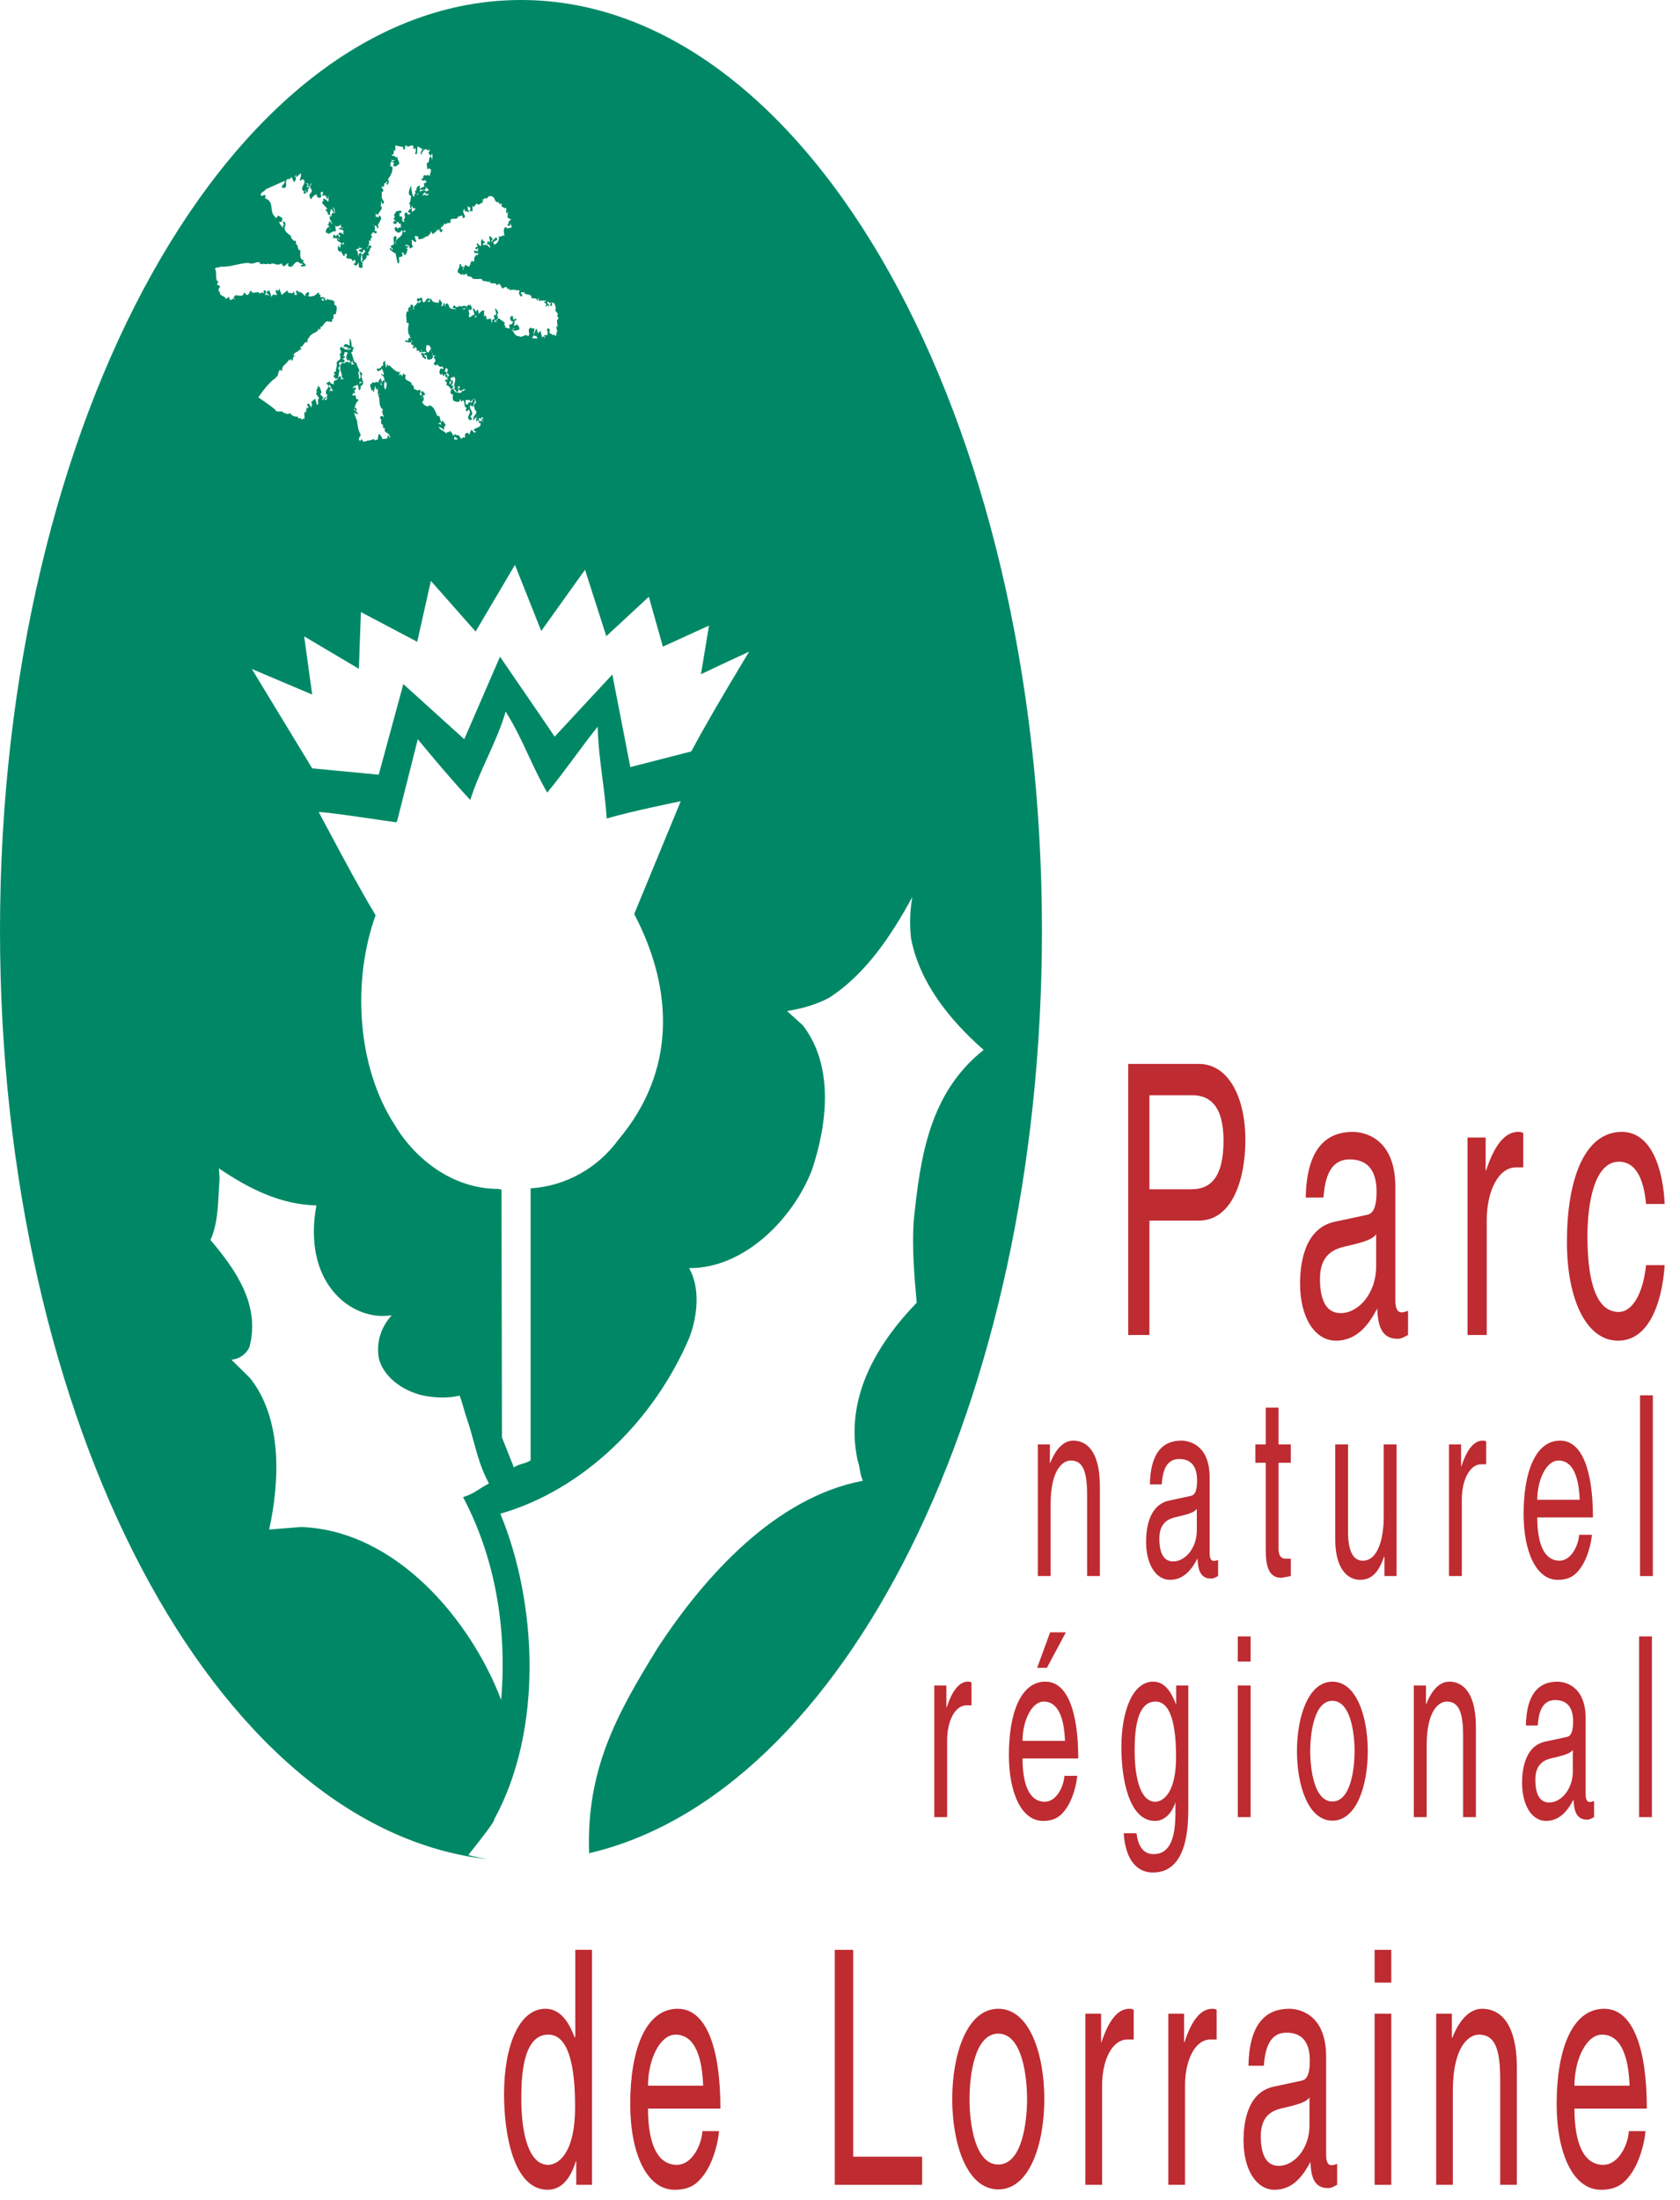 <?xml version="1.0" encoding="UTF-8"?>
<svg xmlns="http://www.w3.org/2000/svg" width="97" height="127" viewBox="0 0 97 127" fill="none">
  <path fill-rule="evenodd" clip-rule="evenodd" d="M0 53.716C0 24.049 13.468 0 30.08 0C46.692 0 60.16 24.049 60.16 53.716C60.16 81.018 48.751 103.566 33.982 106.982C34.002 106.975 34.013 106.971 34.013 106.971C33.847 102.149 35.595 98.971 37.968 95.13C40.695 90.954 44.8 86.421 49.823 85.475C49.723 85.272 49.682 85.046 49.642 84.82C49.61 84.643 49.578 84.466 49.517 84.3C48.749 80.736 50.591 77.618 52.929 75.197C52.792 73.678 52.656 72.119 52.75 70.54C53.129 66.799 53.654 63.099 56.793 60.605C54.793 58.847 53.088 56.696 52.602 54.17C52.507 53.358 52.538 52.56 52.676 51.779C51.529 53.869 50.054 56.198 47.844 57.612C47.105 57.995 46.264 58.235 45.443 58.36L46.359 59.191C48.159 61.54 47.77 64.865 46.886 67.516C45.832 70.29 43.01 73.222 39.789 73.202C40.452 74.376 40.261 75.996 39.81 77.193C37.789 81.962 33.723 85.986 28.889 87.378C31.015 92.512 31.375 99.828 28.544 105.003C28.57 105.142 27.798 106.119 27.2 106.875L27.2 106.875L27.2 106.876L27.2 106.876L27.038 107.081C27.038 107.081 27.429 107.194 28.138 107.32C12.431 105.532 0 82.215 0 53.716ZM19.754 75.069C18.195 73.719 17.89 71.589 18.269 69.582C16.143 69.529 14.331 68.585 12.636 67.441L12.679 68.045C12.657 68.306 12.643 68.574 12.629 68.845C12.579 69.788 12.528 70.761 12.152 71.576C13.626 73.312 15.037 75.339 14.405 77.741C14.238 78.156 13.806 78.456 13.363 78.488L14.448 79.559C16.29 81.899 16.162 85.442 15.542 88.29L17.385 88.144C22.849 88.341 27.166 93.486 28.935 98.122C29.292 93.964 28.567 89.869 26.734 86.418C27.155 86.292 27.401 86.135 27.686 85.953C27.844 85.852 28.013 85.744 28.231 85.629C27.792 84.831 27.569 84.016 27.341 83.182C27.224 82.756 27.106 82.325 26.957 81.889C26.887 81.694 26.828 81.489 26.771 81.286C26.699 81.032 26.628 80.782 26.534 80.558C25.955 80.712 25.208 80.692 24.608 80.588C23.482 80.401 22.197 79.623 21.881 78.437C21.702 77.493 21.997 76.607 22.617 75.922C21.576 76.088 20.555 75.736 19.754 75.069ZM33.166 43.711L33.166 43.711L33.166 43.712C32.673 44.377 32.185 45.036 31.596 45.752C31.157 44.99 30.831 44.289 30.508 43.595L30.508 43.595C30.127 42.775 29.75 41.965 29.197 41.075C28.918 42.02 28.53 42.876 28.143 43.732L28.142 43.732C27.784 44.523 27.426 45.315 27.152 46.178C25.877 44.818 24.123 42.672 24.123 42.672L22.93 47.395L22.876 47.468C22.67 47.439 22.387 47.397 22.06 47.349L22.06 47.349L22.06 47.349C20.755 47.158 18.773 46.867 18.402 46.874C18.625 47.29 18.848 47.706 19.07 48.123C19.916 49.707 20.762 51.292 21.687 52.829C20.318 56.635 20.614 61.56 22.771 64.906C24.035 67.037 26.268 68.627 28.742 68.627L28.956 68.669L28.982 82.975L29.673 84.709C29.814 84.597 29.986 84.546 30.161 84.494C30.327 84.445 30.494 84.395 30.637 84.294V68.596C32.638 68.472 34.502 67.444 35.713 65.779C39.008 61.863 38.934 57.185 36.618 52.758L39.303 46.251C39.303 46.251 36.418 46.833 35.028 47.248C34.973 46.401 34.875 45.644 34.779 44.898C34.657 43.952 34.538 43.024 34.508 41.949C34.013 42.567 33.588 43.141 33.166 43.711ZM31.25 36.422L33.777 32.889L35.007 36.724L37.462 34.448L38.273 37.326L40.936 36.111L40.473 38.917C40.473 38.917 42.316 38.044 43.253 37.617C43.253 37.617 41 41.316 39.914 43.375L36.394 44.28L35.355 38.936L32.023 42.524C32.011 42.483 28.869 37.908 28.869 37.908L26.805 42.67L23.288 39.487L21.867 44.718L18.025 44.352L14.54 38.616L18.025 40.092L17.562 36.734L20.721 38.606L20.837 35.331L24.089 37.047L24.878 33.532L27.46 36.455L29.732 32.608L31.25 36.422ZM23.245 8.554L23.319 8.493L22.889 8.415V8.369C22.812 8.393 22.82 8.468 22.828 8.543C22.835 8.611 22.842 8.678 22.786 8.707C22.769 8.691 22.721 8.66 22.692 8.641C22.692 8.641 22.692 8.641 22.691 8.641C22.688 8.638 22.685 8.634 22.681 8.631C22.654 8.617 22.667 8.625 22.691 8.641C22.763 8.713 22.744 8.779 22.726 8.841C22.718 8.869 22.71 8.896 22.71 8.923H22.607C22.613 8.936 22.621 8.945 22.629 8.954C22.64 8.969 22.651 8.981 22.651 9H22.786V9.046C22.812 8.982 22.844 9.076 22.859 9.121C22.869 9.151 22.872 9.159 22.86 9.078L22.963 9.046C22.922 9.116 22.958 9.183 22.996 9.253C23.041 9.336 23.089 9.423 23.007 9.524L22.963 9.478C22.963 9.607 22.843 9.602 22.766 9.599C22.741 9.598 22.721 9.597 22.71 9.601V9.478C22.721 9.473 22.729 9.466 22.737 9.46C22.752 9.448 22.765 9.437 22.786 9.448L22.651 9.339C22.661 9.299 22.697 9.299 22.733 9.299C22.752 9.299 22.77 9.299 22.786 9.293C22.783 9.29 22.779 9.287 22.776 9.284C22.761 9.271 22.744 9.256 22.755 9.232C22.685 9.268 22.646 9.245 22.62 9.23C22.602 9.22 22.59 9.213 22.578 9.232L22.651 9.293C22.547 9.37 22.546 9.415 22.544 9.489C22.543 9.52 22.542 9.556 22.533 9.601C22.542 9.601 22.551 9.6 22.56 9.6C22.595 9.597 22.628 9.595 22.651 9.631C22.696 9.909 22.548 10.156 22.399 10.341C22.474 10.448 22.459 10.586 22.354 10.665C22.289 10.634 22.317 10.592 22.341 10.556C22.365 10.519 22.386 10.487 22.295 10.479C22.295 10.525 22.295 10.571 22.251 10.586C22.23 10.597 22.216 10.585 22.2 10.572C22.193 10.566 22.186 10.56 22.177 10.556C22.177 10.574 22.179 10.594 22.18 10.613C22.186 10.675 22.191 10.737 22.146 10.772C22.136 10.772 22.123 10.774 22.111 10.775C22.072 10.781 22.028 10.787 22.003 10.75L21.998 10.741C22 10.745 22.002 10.748 22.003 10.75L22.146 11.003C22.139 11.011 22.132 11.02 22.124 11.03C22.101 11.059 22.076 11.091 22.043 11.08V11.48L22.072 11.449C22.072 11.492 22.099 11.533 22.125 11.572C22.173 11.646 22.218 11.713 22.072 11.773L21.998 11.556C21.998 11.584 22 11.611 22.002 11.639C22.008 11.724 22.013 11.811 21.969 11.88C22.106 11.972 22.024 12.083 21.935 12.205C21.889 12.269 21.84 12.336 21.819 12.404C21.791 12.322 21.786 12.338 21.779 12.363C21.772 12.39 21.762 12.428 21.716 12.373V12.327H21.686V12.511H21.716C21.749 12.494 21.773 12.511 21.799 12.53C21.818 12.544 21.839 12.559 21.865 12.559C21.865 12.549 21.865 12.54 21.864 12.53C21.862 12.493 21.86 12.459 21.895 12.435C22.066 12.553 22.006 12.652 21.941 12.761C21.904 12.822 21.865 12.886 21.865 12.959C21.862 12.955 21.858 12.951 21.853 12.947C21.838 12.934 21.819 12.918 21.819 12.882C21.819 12.959 21.819 13.051 21.865 13.112C21.846 13.118 21.833 13.135 21.82 13.151C21.802 13.173 21.786 13.193 21.76 13.175C21.785 13.027 21.701 13.026 21.637 13.026C21.588 13.025 21.55 13.025 21.583 12.959L21.539 12.989L21.642 13.066C21.642 13.089 21.644 13.113 21.646 13.137C21.651 13.209 21.657 13.282 21.613 13.328H21.716C21.76 13.374 21.76 13.435 21.716 13.483L21.539 13.405C21.528 13.419 21.516 13.432 21.503 13.447C21.459 13.495 21.411 13.548 21.434 13.619C21.463 13.619 21.493 13.636 21.508 13.667C21.419 13.682 21.375 13.851 21.404 13.914L21.286 13.881C21.357 14.017 21.287 14.151 21.225 14.271C21.209 14.301 21.194 14.331 21.181 14.36C21.196 14.344 21.225 14.314 21.257 14.329V14.22C21.276 14.212 21.294 14.199 21.31 14.188C21.355 14.155 21.391 14.13 21.434 14.22C21.434 14.226 21.434 14.233 21.435 14.241C21.437 14.274 21.44 14.316 21.404 14.329L21.36 14.283C21.386 14.37 21.338 14.451 21.299 14.519C21.247 14.607 21.209 14.672 21.36 14.698C21.32 14.732 21.28 14.736 21.246 14.739C21.203 14.743 21.168 14.746 21.152 14.806L21.181 14.836L21.078 14.991C21.021 14.984 21.002 15.03 20.985 15.07C20.968 15.112 20.953 15.147 20.899 15.098V14.991C20.901 14.989 20.903 14.986 20.906 14.983C20.919 14.967 20.936 14.947 20.974 14.96C20.971 14.952 20.959 14.941 20.947 14.929C20.911 14.896 20.863 14.851 20.928 14.806L20.941 14.814C20.952 14.825 20.964 14.833 20.974 14.836L20.941 14.814C20.902 14.775 20.871 14.7 20.928 14.652L20.972 14.696C20.975 14.708 20.985 14.719 21.004 14.729L20.972 14.696C20.964 14.668 20.993 14.633 21.024 14.598C21.081 14.531 21.143 14.458 20.974 14.405V14.513C20.899 14.635 20.736 14.497 20.692 14.436L20.899 14.36L20.869 14.283L20.825 14.329C20.791 14.341 20.766 14.308 20.743 14.278C20.736 14.269 20.729 14.26 20.722 14.252C20.713 14.234 20.719 14.216 20.729 14.201C20.733 14.197 20.736 14.193 20.739 14.189C20.744 14.184 20.747 14.179 20.751 14.176C20.745 14.182 20.736 14.191 20.729 14.201C20.719 14.211 20.708 14.22 20.692 14.22L20.751 14.329L20.543 14.405C20.654 14.467 20.662 14.579 20.668 14.67C20.673 14.737 20.677 14.792 20.722 14.806L20.692 14.698C20.736 14.635 20.825 14.576 20.869 14.622C20.875 14.7 20.861 14.772 20.848 14.838C20.825 14.956 20.805 15.056 20.899 15.144C20.955 15.173 20.939 15.209 20.923 15.245C20.905 15.286 20.887 15.328 20.974 15.36L20.869 15.468C20.703 15.468 20.709 15.381 20.715 15.289C20.721 15.216 20.726 15.139 20.648 15.098L20.692 15.144C20.703 15.187 20.677 15.215 20.649 15.244C20.638 15.257 20.626 15.27 20.617 15.284C20.569 15.352 20.522 15.321 20.475 15.289C20.448 15.271 20.422 15.253 20.395 15.253C20.425 15.206 20.469 15.206 20.513 15.206V14.991L20.336 15.068C20.343 14.939 20.243 14.933 20.149 14.927C20.052 14.921 19.963 14.916 20.008 14.775H20.039L20.008 14.652C19.902 14.621 19.905 14.65 19.909 14.688C19.912 14.724 19.917 14.767 19.831 14.775C19.809 14.72 19.782 14.678 19.759 14.643C19.718 14.58 19.689 14.537 19.727 14.467L19.652 14.543C19.467 14.461 19.495 14.355 19.534 14.202C19.539 14.183 19.544 14.165 19.549 14.145L19.629 14.347C19.632 14.366 19.64 14.385 19.652 14.405L19.629 14.347C19.619 14.297 19.638 14.255 19.681 14.22L19.695 14.229C19.706 14.241 19.717 14.249 19.727 14.252L19.695 14.229C19.656 14.19 19.624 14.115 19.681 14.067C19.716 14.113 19.767 14.107 19.815 14.101C19.83 14.099 19.846 14.098 19.86 14.098C19.86 14.092 19.861 14.085 19.861 14.078C19.864 14.046 19.867 14.002 19.831 13.989L19.757 14.098C19.737 14.032 19.669 14 19.603 13.969C19.515 13.928 19.431 13.889 19.475 13.774H19.504C19.534 13.791 19.549 13.805 19.549 13.851H19.578V13.774H19.549L19.222 13.728C19.222 13.667 19.237 13.558 19.325 13.543C19.37 13.575 19.37 13.619 19.37 13.667C19.383 13.653 19.394 13.637 19.406 13.621C19.434 13.581 19.462 13.543 19.504 13.543C19.549 13.575 19.549 13.619 19.549 13.667H19.652C19.63 13.633 19.622 13.612 19.617 13.597C19.607 13.571 19.605 13.563 19.549 13.543C19.549 13.537 19.548 13.53 19.547 13.523C19.545 13.492 19.542 13.449 19.578 13.435C19.681 13.42 19.772 13.466 19.831 13.543V13.298C19.801 13.303 19.765 13.282 19.727 13.261C19.671 13.228 19.613 13.195 19.578 13.252V13.175C19.6 13.17 19.621 13.158 19.641 13.147C19.686 13.121 19.725 13.099 19.757 13.175C19.793 13.186 19.81 13.168 19.823 13.153C19.825 13.15 19.828 13.147 19.831 13.144C19.771 13.18 19.681 13.086 19.672 12.992C19.675 12.991 19.678 12.99 19.681 12.989H19.672C19.671 12.969 19.673 12.948 19.681 12.928H19.652V12.989H19.672C19.672 12.991 19.672 12.991 19.672 12.992C19.651 13 19.628 13.011 19.604 13.023C19.515 13.066 19.414 13.115 19.335 13.005C19.332 12.999 19.329 12.994 19.325 12.989C19.329 12.995 19.332 13 19.335 13.005C19.363 13.054 19.371 13.135 19.378 13.213C19.383 13.266 19.388 13.318 19.399 13.359C19.277 13.32 19.172 13.386 19.081 13.444C19.03 13.477 18.983 13.507 18.94 13.512C18.972 13.42 18.943 13.433 18.907 13.449C18.877 13.462 18.842 13.477 18.835 13.435C18.776 13.328 18.851 13.158 18.969 13.112C18.978 13.121 18.988 13.13 18.997 13.139C19.034 13.172 19.067 13.201 19.043 13.252L19.087 13.221L19.014 13.144C18.971 13.128 18.969 13.057 19.008 13.038L19.043 13.066L19.014 13.036C19.012 13.036 19.01 13.037 19.008 13.038L18.91 12.959L18.94 12.928C18.969 12.913 18.999 12.942 19.014 12.959C18.969 12.898 18.969 12.819 19.043 12.773L19.192 12.959C19.175 12.879 19.138 12.816 19.104 12.758C19.053 12.67 19.008 12.592 19.043 12.481H19.148C19.153 12.46 19.153 12.436 19.153 12.412C19.152 12.365 19.152 12.317 19.192 12.297C19.203 12.297 19.215 12.295 19.228 12.293C19.24 12.291 19.252 12.29 19.264 12.289C19.264 12.292 19.265 12.294 19.266 12.297C19.268 12.294 19.27 12.292 19.272 12.289C19.297 12.29 19.318 12.298 19.325 12.327C19.355 12.142 19.296 11.989 19.222 11.958C19.227 11.993 19.242 12.029 19.259 12.066C19.291 12.141 19.324 12.218 19.272 12.289C19.269 12.289 19.266 12.289 19.264 12.289C19.212 12.153 19.175 12.12 19.137 12.085C19.121 12.071 19.105 12.057 19.087 12.035C19.118 12.078 19.095 12.145 19.072 12.209C19.039 12.304 19.007 12.395 19.148 12.404L19.119 12.435C19.082 12.409 19.042 12.405 19.008 12.401C18.959 12.395 18.919 12.391 18.91 12.327L18.94 12.297L18.792 12.111L18.835 12.065C18.877 12.055 18.905 12.082 18.933 12.109C18.944 12.121 18.956 12.133 18.969 12.142C18.835 11.973 18.822 11.958 18.613 11.742C18.554 11.604 18.716 11.589 18.761 11.589H18.687C18.684 11.586 18.681 11.583 18.678 11.58C18.663 11.565 18.645 11.548 18.657 11.511C18.713 11.425 18.78 11.488 18.848 11.551C18.889 11.59 18.93 11.629 18.969 11.635V11.296L18.91 11.511C18.906 11.492 18.891 11.471 18.876 11.45C18.841 11.402 18.803 11.349 18.866 11.296L18.761 11.327V11.264H18.687C18.699 11.29 18.682 11.305 18.667 11.318C18.664 11.321 18.66 11.324 18.657 11.327C18.592 11.267 18.61 11.227 18.631 11.178C18.644 11.15 18.657 11.119 18.657 11.08H18.554C18.494 11.133 18.513 11.188 18.531 11.242C18.55 11.296 18.568 11.35 18.508 11.403C18.36 11.464 18.242 11.327 18.301 11.218C18.136 11.252 18.069 11.346 18.009 11.43C17.988 11.459 17.968 11.487 17.945 11.511C17.937 11.484 17.924 11.458 17.912 11.433C17.882 11.37 17.851 11.306 17.872 11.218C17.879 11.21 17.886 11.201 17.893 11.192C17.916 11.162 17.941 11.13 17.975 11.141C17.963 11.111 17.979 11.081 17.994 11.053C18.016 11.011 18.035 10.976 17.945 10.957L18.021 10.894H17.945C17.875 10.814 17.908 10.754 17.941 10.693C17.964 10.65 17.987 10.607 17.975 10.556L17.842 10.818L17.796 10.772C17.802 10.751 17.8 10.728 17.798 10.706C17.796 10.666 17.793 10.627 17.826 10.598C17.832 10.595 17.837 10.591 17.842 10.586C17.836 10.59 17.831 10.594 17.826 10.598C17.778 10.623 17.703 10.583 17.663 10.556V10.632L17.694 10.586L17.767 10.665C17.779 10.71 17.75 10.73 17.722 10.749C17.712 10.757 17.702 10.764 17.694 10.772L17.872 10.848C17.868 10.852 17.865 10.856 17.861 10.86C17.848 10.876 17.832 10.894 17.796 10.894C17.78 10.923 17.779 10.956 17.779 10.988C17.778 11.045 17.778 11.102 17.694 11.141L17.663 10.957C17.63 10.999 17.639 11.046 17.646 11.087C17.656 11.138 17.663 11.179 17.589 11.187C17.503 11.142 17.527 11.106 17.558 11.059C17.569 11.042 17.581 11.024 17.589 11.003C17.575 11.019 17.545 11.049 17.515 11.034C17.391 10.913 17.446 10.812 17.505 10.705C17.559 10.607 17.616 10.503 17.545 10.372L17.515 10.402C17.507 10.312 17.465 10.344 17.419 10.38C17.379 10.411 17.335 10.445 17.307 10.402C17.32 10.349 17.334 10.305 17.346 10.265C17.377 10.168 17.398 10.1 17.368 10.001L17.128 10.217C17.1 10.202 17.084 10.186 17.084 10.156C17.1 10.125 17.128 10.11 17.159 10.11C17.116 10.087 17.08 10.122 17.047 10.155C17.034 10.166 17.022 10.178 17.01 10.186H17.054C17.11 10.327 17.081 10.37 17.032 10.443C17.016 10.466 16.998 10.492 16.981 10.525L16.831 10.217L16.728 10.341C16.504 10.305 16.51 10.44 16.517 10.585C16.522 10.689 16.527 10.797 16.446 10.848C16.185 10.848 16.258 10.764 16.343 10.666C16.409 10.591 16.481 10.508 16.416 10.448L15.348 10.925C15.31 10.99 15.252 11.028 15.196 11.064C15.121 11.113 15.051 11.157 15.051 11.264C15.101 11.331 15.154 11.305 15.204 11.281C15.259 11.255 15.309 11.23 15.348 11.327C15.304 11.357 15.304 11.403 15.304 11.449C15.623 11.545 15.652 11.784 15.681 12.023C15.704 12.207 15.726 12.391 15.881 12.511C15.946 12.63 15.987 12.559 16.035 12.477C16.043 12.463 16.051 12.448 16.06 12.435L16.298 12.589C16.298 12.681 16.283 12.758 16.268 12.804C16.258 12.804 16.245 12.806 16.233 12.808C16.191 12.814 16.142 12.821 16.119 12.773C16.119 12.883 16.182 12.961 16.247 13.04C16.282 13.083 16.317 13.126 16.342 13.175V12.989H16.416C16.412 12.971 16.397 12.95 16.382 12.929C16.348 12.88 16.311 12.826 16.372 12.773C16.523 12.867 16.492 12.96 16.459 13.056C16.438 13.119 16.416 13.184 16.446 13.252C16.489 13.396 16.633 13.499 16.774 13.6C16.784 13.606 16.793 13.613 16.802 13.619C16.791 13.733 16.857 13.796 16.93 13.864C16.947 13.88 16.964 13.896 16.981 13.914C17.084 13.864 17.085 13.916 17.087 13.985C17.088 14.044 17.09 14.116 17.159 14.145C17.173 14.15 17.183 14.196 17.194 14.251C17.217 14.362 17.246 14.508 17.337 14.405C17.34 14.445 17.338 14.494 17.337 14.548C17.331 14.749 17.323 15.01 17.545 15.022L17.486 15.144C17.545 15.144 17.648 15.267 17.663 15.36C17.634 15.342 17.59 15.355 17.545 15.369C17.476 15.39 17.403 15.413 17.368 15.33C17.387 15.278 17.427 15.282 17.465 15.286C17.483 15.287 17.501 15.289 17.515 15.284L17.368 15.175V15.253C17.179 15.009 17.073 15.134 16.967 15.259C16.872 15.371 16.777 15.482 16.623 15.33L16.652 15.175C16.636 15.171 16.604 15.201 16.564 15.239C16.465 15.332 16.321 15.47 16.268 15.206C16.099 15.288 16.058 15.281 15.977 15.266C15.951 15.262 15.921 15.256 15.881 15.253C15.792 15.191 15.725 15.21 15.66 15.23C15.596 15.249 15.533 15.267 15.451 15.206C15.422 15.266 15.351 15.253 15.279 15.24C15.21 15.227 15.141 15.215 15.105 15.265C15.117 15.234 15.083 15.233 15.048 15.232C14.998 15.23 14.948 15.229 15.021 15.144C14.894 15.117 14.806 15.146 14.718 15.174C14.612 15.209 14.508 15.243 14.337 15.175C14.094 15.182 13.857 15.235 13.621 15.287C13.325 15.352 13.033 15.417 12.736 15.391C12.698 15.429 12.635 15.433 12.575 15.437C12.492 15.441 12.415 15.446 12.422 15.544C12.478 15.615 12.477 15.736 12.477 15.861C12.476 16.037 12.474 16.221 12.631 16.285L12.601 16.315L12.569 16.293C12.567 16.289 12.563 16.286 12.557 16.285L12.569 16.293C12.574 16.303 12.566 16.32 12.557 16.339C12.537 16.383 12.51 16.44 12.601 16.468C12.739 16.495 12.706 16.549 12.666 16.613C12.638 16.659 12.606 16.71 12.631 16.761C12.613 16.815 12.632 16.822 12.656 16.831C12.673 16.837 12.693 16.845 12.706 16.87C12.664 16.99 12.761 17.038 12.861 17.087C12.939 17.125 13.018 17.164 13.031 17.239L12.987 17.285L13.239 17.13C13.248 17.371 13.325 17.325 13.41 17.274C13.437 17.258 13.464 17.241 13.49 17.233C13.491 17.235 13.491 17.237 13.492 17.239L13.595 17.285C13.568 17.227 13.53 17.22 13.49 17.233C13.475 17.188 13.498 17.158 13.523 17.124C13.539 17.104 13.555 17.081 13.566 17.054C13.621 17.039 13.688 17.049 13.756 17.059C13.906 17.081 14.059 17.103 14.101 16.87L14.234 17.023C14.337 17.033 14.369 16.963 14.405 16.887C14.426 16.843 14.448 16.795 14.486 16.761C14.542 16.935 14.654 16.909 14.761 16.883C14.853 16.861 14.943 16.84 14.991 16.945C14.947 16.977 14.916 17.012 14.916 17.023L14.992 16.947C14.992 16.946 14.991 16.945 14.991 16.945C15.064 16.892 15.173 16.849 15.228 16.947V16.761H15.274C15.403 16.783 15.368 16.864 15.333 16.941C15.32 16.97 15.308 16.998 15.304 17.023C15.313 17.023 15.322 17.024 15.331 17.024C15.365 17.027 15.395 17.029 15.407 16.992C15.424 16.998 15.436 17.013 15.448 17.027C15.469 17.05 15.488 17.073 15.525 17.054C15.502 16.983 15.471 16.967 15.425 16.942C15.41 16.935 15.395 16.927 15.377 16.916L15.481 16.761C15.587 16.772 15.618 16.939 15.637 17.046C15.645 17.088 15.651 17.122 15.66 17.13C15.694 17.112 15.709 17.084 15.724 17.054C15.734 17.033 15.745 17.011 15.763 16.992C15.792 17.044 15.824 17.024 15.852 17.008C15.881 16.989 15.905 16.975 15.912 17.054C15.898 17.084 15.881 17.1 15.837 17.1L15.912 17.13L15.881 17.1C15.89 17.091 15.897 17.08 15.905 17.069C15.924 17.041 15.944 17.012 15.986 17.023C15.986 16.986 15.967 16.949 15.948 16.914C15.912 16.846 15.879 16.782 15.986 16.73L16.06 16.809L16.119 16.654L16.268 17.023L16.595 16.761L16.652 16.916C16.737 16.889 16.776 16.911 16.805 16.927C16.844 16.949 16.866 16.961 16.949 16.839L17.01 16.916C17.01 16.922 17.011 16.928 17.011 16.935C17.014 16.968 17.017 17.011 16.981 17.023H17.128C17.153 16.998 17.136 16.961 17.118 16.921C17.091 16.862 17.062 16.797 17.159 16.761C17.177 16.814 17.203 16.822 17.235 16.831C17.257 16.837 17.282 16.844 17.307 16.87C17.281 16.878 17.256 16.901 17.233 16.947L17.307 16.87C17.307 16.87 17.307 16.87 17.307 16.87C17.369 16.85 17.437 16.916 17.507 16.983C17.559 17.033 17.612 17.084 17.663 17.1C17.619 17.038 17.619 16.962 17.694 16.916L17.724 16.947V16.87H17.842C17.842 16.947 17.842 17.038 17.796 17.1C18.078 17.146 18.242 17.038 18.375 16.87L18.434 16.947L18.405 16.992L18.508 17.023C18.508 17.029 18.509 17.036 18.509 17.044C18.512 17.076 18.516 17.118 18.479 17.13L18.434 17.1C18.488 17.165 18.552 17.163 18.614 17.161C18.655 17.16 18.696 17.159 18.731 17.178C18.731 17.191 18.73 17.202 18.728 17.21C18.709 17.219 18.699 17.231 18.693 17.246C18.678 17.25 18.66 17.249 18.642 17.248C18.605 17.246 18.567 17.244 18.554 17.285L18.687 17.392C18.692 17.372 18.69 17.348 18.689 17.324C18.687 17.297 18.685 17.269 18.693 17.246C18.709 17.242 18.722 17.232 18.728 17.21C18.729 17.21 18.73 17.209 18.731 17.209C18.755 17.197 18.769 17.213 18.782 17.228C18.785 17.232 18.788 17.236 18.792 17.239C18.787 17.249 18.781 17.257 18.775 17.264C18.762 17.281 18.751 17.295 18.761 17.316C18.792 17.316 18.851 17.316 18.866 17.362V17.239C18.914 17.289 18.995 17.301 19.076 17.312C19.216 17.333 19.352 17.352 19.296 17.578C19.494 17.664 19.45 17.85 19.417 17.99C19.403 18.049 19.39 18.101 19.399 18.133C19.248 18.114 19.252 18.179 19.257 18.26C19.26 18.314 19.263 18.376 19.222 18.426C19.168 18.397 19.172 18.438 19.175 18.485C19.18 18.543 19.186 18.613 19.087 18.579C19.06 18.569 19.049 18.542 19.046 18.515C19.045 18.507 19.045 18.499 19.044 18.491C19.044 18.484 19.043 18.477 19.043 18.472C19.043 18.483 19.043 18.499 19.046 18.515C19.046 18.542 19.041 18.569 19.014 18.579C18.866 18.487 18.776 18.607 18.689 18.725C18.646 18.783 18.603 18.841 18.554 18.872C18.525 18.856 18.508 18.841 18.508 18.793C18.508 18.818 18.511 18.842 18.513 18.865C18.52 18.941 18.527 19.001 18.434 19.025L18.375 18.948V19.055C18.275 19.16 18.209 19.189 18.144 19.217C18.076 19.246 18.008 19.275 17.901 19.394C17.796 19.534 17.663 19.719 17.796 19.763C17.619 19.723 17.582 19.786 17.535 19.867C17.496 19.935 17.449 20.015 17.307 20.058L17.41 20.134C17.401 20.141 17.392 20.149 17.383 20.157C17.348 20.187 17.309 20.22 17.263 20.196C17.263 20.248 17.2 20.281 17.13 20.317C17.038 20.366 16.933 20.42 16.949 20.534C16.955 20.534 16.962 20.534 16.969 20.533C17.001 20.531 17.042 20.528 17.054 20.565C16.937 20.555 16.923 20.639 16.91 20.72C16.904 20.761 16.897 20.801 16.877 20.827C16.838 20.801 16.823 20.753 16.809 20.71C16.807 20.702 16.804 20.695 16.802 20.688L16.772 20.827L16.698 20.749C16.641 20.862 16.558 20.938 16.481 21.009C16.358 21.121 16.253 21.218 16.298 21.426C16.125 21.268 16.089 21.436 16.057 21.584C16.039 21.665 16.023 21.74 15.986 21.751L15.934 21.696C15.929 21.688 15.922 21.68 15.912 21.673L15.934 21.696C15.947 21.718 15.945 21.743 15.943 21.769C15.943 21.778 15.942 21.787 15.942 21.796C15.555 22.058 15.213 22.505 14.916 22.936C15.025 23.017 15.137 23.093 15.251 23.171C15.463 23.316 15.679 23.464 15.881 23.644C15.937 23.766 16.045 23.759 16.149 23.753C16.241 23.747 16.33 23.742 16.372 23.829C16.412 23.829 16.455 23.847 16.498 23.864C16.584 23.898 16.669 23.932 16.728 23.829C16.861 24 16.995 24.061 17.159 24.046C17.167 24.053 17.175 24.06 17.185 24.068C17.213 24.092 17.244 24.118 17.233 24.153C17.239 24.153 17.245 24.153 17.252 24.154C17.283 24.156 17.325 24.16 17.337 24.122L17.44 24.229L17.515 24.153C17.537 24.153 17.558 24.161 17.574 24.176C17.568 24.197 17.559 24.215 17.545 24.229L17.589 24.199C17.585 24.19 17.58 24.183 17.574 24.176C17.588 24.124 17.582 24.055 17.577 23.989C17.566 23.853 17.555 23.729 17.724 23.783L17.663 23.707C17.636 23.659 17.693 23.646 17.724 23.643L17.724 23.644C17.752 23.644 17.743 23.642 17.724 23.643L17.694 23.598C17.683 23.576 17.694 23.563 17.707 23.546C17.713 23.538 17.719 23.53 17.724 23.521C17.752 23.552 17.767 23.567 17.796 23.567C17.796 23.551 17.796 23.537 17.797 23.524C17.799 23.448 17.799 23.414 17.724 23.414C17.798 23.12 17.933 23.463 17.967 23.552C17.974 23.57 17.977 23.578 17.975 23.567C17.936 23.497 17.993 23.418 18.037 23.387C18.048 23.387 18.062 23.386 18.078 23.383C18.078 23.367 18.059 23.371 18.037 23.387C17.977 23.387 17.989 23.356 18.002 23.321C18.016 23.281 18.032 23.236 17.945 23.229L18.198 23.012L18.301 23.383C18.304 23.38 18.307 23.377 18.31 23.373C18.323 23.357 18.34 23.336 18.375 23.336C18.375 23.313 18.372 23.283 18.369 23.251C18.36 23.154 18.349 23.035 18.405 23.012C18.434 22.976 18.394 22.928 18.348 22.873C18.279 22.789 18.197 22.691 18.331 22.597C18.221 22.597 18.256 22.537 18.298 22.464C18.336 22.399 18.38 22.324 18.331 22.274C18.37 22.274 18.402 22.307 18.432 22.339C18.448 22.355 18.463 22.371 18.479 22.381C18.479 22.422 18.497 22.465 18.515 22.508C18.552 22.594 18.588 22.68 18.479 22.752L18.687 22.966L18.657 23.012L18.613 22.966V23.121L18.792 22.905C18.86 22.952 18.835 22.967 18.802 22.987C18.771 23.006 18.732 23.03 18.761 23.091C18.881 23.1 18.877 23.037 18.873 22.958C18.869 22.901 18.866 22.835 18.91 22.783C18.731 22.72 18.835 22.536 18.91 22.412L18.94 22.459V22.304C18.969 22.304 18.999 22.321 19.014 22.352C19.155 22.365 19.056 22.558 18.982 22.593L18.969 22.597C18.973 22.596 18.978 22.595 18.982 22.593L19.148 22.536V22.567H19.222C19.222 22.553 19.225 22.539 19.231 22.527L19.266 22.49C19.25 22.498 19.238 22.511 19.231 22.527L19.222 22.536C19.151 22.471 19.13 22.415 19.108 22.358C19.089 22.307 19.07 22.256 19.014 22.197C19.014 22.228 18.999 22.258 18.969 22.274L18.835 22.119L19.043 22.012C19.043 22.107 19.127 22.137 19.194 22.162C19.225 22.173 19.252 22.183 19.266 22.197V22.012C19.289 22 19.312 21.986 19.334 21.973C19.397 21.934 19.453 21.901 19.475 21.935C19.475 21.828 19.622 21.673 19.681 21.719V21.88C19.674 21.882 19.672 21.889 19.681 21.904V21.88C19.689 21.878 19.705 21.881 19.723 21.885C19.771 21.895 19.839 21.909 19.831 21.828H19.727C19.764 21.712 19.727 21.593 19.69 21.473C19.652 21.353 19.615 21.234 19.652 21.118C19.652 20.98 19.831 20.873 19.978 21.011L19.904 20.934L19.978 20.873C20.004 20.912 20.047 20.901 20.084 20.89C20.133 20.877 20.174 20.866 20.157 20.98C20.165 20.972 20.172 20.962 20.179 20.951C20.198 20.922 20.218 20.892 20.261 20.904C20.306 20.927 20.299 20.977 20.294 21.02C20.292 21.033 20.29 21.046 20.29 21.057L20.469 21.011L20.336 20.934C20.371 20.922 20.369 20.891 20.367 20.855C20.366 20.846 20.366 20.837 20.366 20.827C20.359 20.834 20.352 20.843 20.344 20.852C20.321 20.882 20.294 20.915 20.261 20.904C20.251 20.893 20.24 20.884 20.23 20.875C20.193 20.842 20.157 20.81 20.157 20.749L20.083 20.827C19.944 20.654 19.986 20.563 20.065 20.389C20.071 20.376 20.077 20.363 20.083 20.349L19.904 20.318C19.89 20.338 19.887 20.369 19.883 20.402C19.875 20.47 19.867 20.545 19.757 20.534L19.904 20.565C19.928 20.64 19.889 20.656 19.851 20.672C19.818 20.686 19.787 20.699 19.801 20.749C19.831 20.749 19.89 20.749 19.904 20.797C19.873 20.935 19.816 20.926 19.747 20.915C19.687 20.905 19.617 20.894 19.549 20.98C19.658 21.079 19.617 21.129 19.577 21.178C19.535 21.23 19.494 21.28 19.622 21.382C19.573 21.45 19.562 21.544 19.552 21.631C19.536 21.779 19.521 21.907 19.325 21.858C19.355 21.843 19.37 21.828 19.37 21.796H19.296C19.261 21.771 19.263 21.737 19.265 21.701C19.266 21.692 19.266 21.682 19.266 21.673C19.278 21.637 19.308 21.639 19.343 21.641C19.351 21.642 19.36 21.642 19.37 21.642C19.361 21.634 19.353 21.626 19.345 21.618C19.307 21.584 19.272 21.551 19.296 21.487C19.308 21.451 19.35 21.454 19.381 21.456C19.388 21.456 19.394 21.457 19.399 21.457C19.376 21.409 19.402 21.302 19.425 21.204C19.447 21.114 19.466 21.033 19.445 21.011C19.399 20.904 19.534 20.797 19.578 20.797C19.678 20.727 19.661 20.639 19.64 20.534C19.633 20.5 19.626 20.465 19.622 20.427C19.731 20.352 19.695 20.284 19.661 20.219C19.625 20.149 19.59 20.082 19.727 20.01C19.764 20.096 19.794 20.091 19.822 20.088C19.849 20.084 19.875 20.08 19.904 20.165L20.157 20.196C20.201 20.196 20.261 20.15 20.261 20.088L20.083 20.165V20.01C20.062 20.071 20.012 20.05 19.961 20.03C19.908 20.008 19.853 19.986 19.831 20.058C19.856 19.727 20.131 19.916 20.164 19.949H20.157C20.168 19.956 20.169 19.954 20.164 19.949H20.187V19.53C20.279 19.633 20.289 19.765 20.297 19.876C20.303 19.951 20.308 20.017 20.336 20.058L20.366 20.01L20.439 20.088C20.37 20.131 20.368 20.181 20.367 20.226C20.365 20.278 20.364 20.324 20.261 20.349C20.327 20.424 20.352 20.528 20.377 20.632C20.413 20.785 20.449 20.934 20.617 20.98C20.57 21.02 20.624 21.119 20.677 21.219C20.709 21.277 20.74 21.336 20.751 21.382H20.722L20.751 21.426C20.671 21.426 20.692 21.541 20.712 21.656C20.726 21.735 20.74 21.815 20.722 21.858H20.796C20.844 21.727 20.816 21.649 20.787 21.567C20.772 21.524 20.756 21.48 20.751 21.426L20.928 21.566C20.841 21.705 20.885 21.82 20.926 21.926C20.975 22.053 21.02 22.169 20.825 22.304L20.809 22.288C20.804 22.269 20.799 22.251 20.793 22.232C20.793 22.23 20.792 22.227 20.792 22.225C20.786 22.171 20.78 22.111 20.825 22.088L20.869 22.119V22.012C20.846 22.048 20.813 22.046 20.778 22.044C20.769 22.043 20.76 22.042 20.751 22.042C20.751 22.1 20.77 22.159 20.788 22.217C20.79 22.222 20.791 22.227 20.793 22.232C20.794 22.247 20.796 22.261 20.796 22.274L20.809 22.288C20.832 22.377 20.837 22.462 20.751 22.536C20.71 22.479 20.701 22.415 20.692 22.358C20.682 22.29 20.673 22.23 20.617 22.197C20.61 22.252 20.566 22.262 20.516 22.272C20.454 22.285 20.382 22.3 20.366 22.412L20.513 22.352C20.578 22.426 20.547 22.452 20.512 22.481C20.482 22.506 20.448 22.534 20.469 22.597L20.513 22.643L20.439 22.72L20.395 22.674L20.336 22.829H20.439C20.513 22.798 20.572 22.859 20.543 22.936C20.569 23.038 20.58 23.04 20.613 23.045C20.636 23.048 20.668 23.053 20.722 23.091C20.536 23.2 20.469 23.553 20.446 23.674C20.443 23.689 20.441 23.7 20.439 23.707C20.528 23.707 20.513 23.679 20.493 23.642C20.473 23.606 20.447 23.559 20.513 23.521C20.602 23.598 20.617 23.659 20.543 23.753L20.692 23.86C20.638 23.915 20.571 23.884 20.509 23.856C20.485 23.845 20.461 23.834 20.439 23.829L20.617 24.306C20.633 24.537 20.707 24.924 20.825 25.077C20.83 25.109 20.805 25.154 20.778 25.202C20.727 25.293 20.669 25.396 20.796 25.446L20.899 25.339C20.921 25.559 21.103 25.483 21.211 25.438C21.247 25.423 21.275 25.412 21.286 25.416L21.257 25.446L21.613 25.339V25.416L21.819 25.37C21.811 25.288 21.828 25.222 21.844 25.163C21.855 25.122 21.865 25.084 21.865 25.046C21.983 25.092 22.043 25.232 22.072 25.339C22.09 25.336 22.117 25.335 22.148 25.335C22.273 25.332 22.462 25.327 22.354 25.154C22.428 25.12 22.443 25.16 22.459 25.2C22.472 25.234 22.485 25.269 22.533 25.262V25.2C22.545 25.175 22.54 25.142 22.537 25.113C22.535 25.1 22.533 25.088 22.533 25.077V25.2C22.528 25.213 22.518 25.224 22.504 25.232C22.49 25.071 22.406 25.024 22.331 24.982C22.248 24.935 22.175 24.894 22.221 24.706H22.116V24.522C21.997 24.506 22.002 24.404 22.007 24.311C22.011 24.232 22.014 24.16 21.939 24.153C21.95 23.923 22.132 24.043 22.19 24.088C22.202 24.099 22.207 24.103 22.207 24.102C22.206 24.101 22.2 24.096 22.19 24.088C22.186 24.084 22.182 24.081 22.177 24.076C22.18 24.076 22.174 24.064 22.163 24.044C22.12 23.967 22.011 23.767 22.116 23.644C21.934 23.527 21.919 23.325 21.906 23.135C21.896 23 21.887 22.872 21.819 22.783L21.998 22.752H21.819V22.352L21.79 22.49C21.721 22.49 21.707 22.437 21.693 22.38C21.683 22.34 21.673 22.299 21.642 22.274C21.661 22.332 21.638 22.415 21.615 22.499C21.602 22.549 21.588 22.598 21.583 22.643C21.533 22.623 21.537 22.581 21.54 22.543C21.542 22.524 21.544 22.505 21.539 22.49L21.463 22.567L21.36 22.228C21.396 22.206 21.423 22.174 21.448 22.143C21.495 22.087 21.535 22.038 21.613 22.088C21.617 22.097 21.617 22.104 21.616 22.111C21.598 22.128 21.586 22.147 21.583 22.166C21.588 22.157 21.594 22.149 21.599 22.141C21.607 22.131 21.614 22.121 21.616 22.111C21.682 22.046 21.825 22.011 21.864 22.115C21.864 22.116 21.865 22.117 21.865 22.119C21.865 22.117 21.864 22.116 21.864 22.115C21.832 22.022 21.869 21.976 21.908 21.929C21.938 21.893 21.969 21.856 21.969 21.796C21.973 21.828 21.987 21.863 22.001 21.9C22.034 21.986 22.071 22.079 21.998 22.166C21.993 22.148 21.979 22.135 21.965 22.122C21.964 22.121 21.963 22.12 21.962 22.119C21.958 22.092 21.953 22.065 21.939 22.042C21.922 22.078 21.94 22.099 21.962 22.119C21.962 22.125 21.963 22.13 21.964 22.136C21.971 22.191 21.977 22.238 22.043 22.228V22.197C22 22.121 22.096 21.903 22.21 21.974C22.213 21.98 22.216 21.986 22.219 21.993C22.218 21.997 22.217 22.001 22.216 22.005C22.174 22.18 22.138 22.329 22.251 22.49C22.324 22.336 22.323 22.261 22.322 22.158C22.321 22.116 22.32 22.07 22.325 22.012L22.295 22.119C22.258 22.07 22.234 22.029 22.219 21.993C22.22 21.989 22.221 21.985 22.221 21.981C22.218 21.978 22.214 21.976 22.21 21.974C22.193 21.929 22.188 21.893 22.184 21.861C22.172 21.783 22.164 21.724 21.998 21.612L22.043 21.566C22.05 21.574 22.057 21.584 22.064 21.595C22.083 21.624 22.103 21.654 22.146 21.642C22.171 21.551 22.139 21.483 22.109 21.418C22.083 21.361 22.058 21.307 22.072 21.242C22.043 21.35 21.924 21.395 21.819 21.426C21.814 21.41 21.8 21.397 21.787 21.385C21.764 21.363 21.742 21.342 21.76 21.304C21.763 21.301 21.766 21.297 21.769 21.294C21.781 21.278 21.796 21.261 21.819 21.273C21.933 21.298 21.967 21.246 22.003 21.19C22.034 21.144 22.065 21.095 22.146 21.087C22.072 21.011 22.133 20.858 22.221 20.827C22.241 20.92 22.252 21 22.261 21.067C22.271 21.143 22.279 21.202 22.295 21.242L22.354 21.011C22.376 21.027 22.402 21.094 22.419 21.139C22.436 21.184 22.444 21.204 22.428 21.118L22.474 21.087C22.52 21.126 22.567 21.17 22.613 21.213C22.783 21.372 22.954 21.532 23.123 21.464C23.091 21.484 23.079 21.528 23.068 21.571C23.06 21.602 23.051 21.633 23.035 21.653L22.963 21.673C22.998 21.681 23.02 21.672 23.035 21.653L23.186 21.612C23.17 21.645 23.185 21.67 23.2 21.693C23.211 21.712 23.222 21.73 23.216 21.751L23.29 21.535C23.29 21.573 23.327 21.598 23.364 21.622C23.415 21.655 23.463 21.687 23.393 21.751C23.385 21.903 23.475 21.943 23.573 21.987C23.654 22.023 23.739 22.062 23.78 22.166L23.72 22.228C23.852 22.151 23.928 22.366 23.898 22.459C23.93 22.459 23.971 22.479 24.013 22.498C24.087 22.534 24.161 22.569 24.179 22.49C24.314 22.514 24.289 22.59 24.265 22.666C24.244 22.733 24.222 22.8 24.314 22.829C24.365 22.842 24.353 22.807 24.337 22.758C24.316 22.693 24.286 22.602 24.389 22.567L24.537 22.72C24.537 22.752 24.537 22.813 24.492 22.829C24.481 22.817 24.462 22.797 24.459 22.775C24.46 22.767 24.462 22.76 24.463 22.752C24.459 22.76 24.458 22.767 24.459 22.775C24.441 22.87 24.396 22.941 24.314 23.012L24.463 22.905L24.492 22.936C24.452 22.963 24.457 23.009 24.461 23.052C24.466 23.105 24.471 23.152 24.389 23.152C24.367 23.332 24.557 23.413 24.657 23.456C24.689 23.47 24.712 23.48 24.715 23.487V23.491C24.716 23.49 24.716 23.488 24.715 23.487V23.414H24.819C25.012 23.414 25.16 23.783 25.249 24.015C25.371 23.96 25.391 24.064 25.413 24.178C25.427 24.25 25.443 24.327 25.485 24.37C25.481 24.377 25.478 24.384 25.474 24.392L25.278 24.445L25.502 24.522C25.448 24.482 25.454 24.438 25.474 24.392L25.502 24.384C25.495 24.38 25.49 24.375 25.485 24.37C25.488 24.364 25.491 24.357 25.494 24.351C25.51 24.321 25.526 24.291 25.531 24.26L25.739 24.522C25.657 24.616 25.653 24.647 25.645 24.703C25.64 24.738 25.634 24.783 25.605 24.861C25.594 24.728 25.479 24.691 25.396 24.664C25.363 24.653 25.336 24.644 25.323 24.631C25.359 24.742 25.461 24.803 25.563 24.864C25.645 24.913 25.728 24.962 25.776 25.038C25.782 25.059 25.794 25.087 25.813 25.123C25.805 25.091 25.793 25.063 25.776 25.038C25.76 24.971 25.801 24.962 25.854 24.949C25.903 24.938 25.961 24.924 25.992 24.861C25.992 24.897 26.026 24.928 26.061 24.96C26.114 25.008 26.167 25.057 26.095 25.123C26.257 25.07 26.243 25.154 26.23 25.237C26.22 25.3 26.209 25.363 26.273 25.37H26.422C26.363 25.262 26.363 25.262 26.243 25.232C26.248 25.209 26.246 25.182 26.244 25.155C26.239 25.11 26.235 25.066 26.273 25.046C26.302 25.062 26.319 25.077 26.319 25.123C26.47 25.089 26.495 25.13 26.55 25.221C26.57 25.254 26.595 25.294 26.63 25.339C26.66 25.316 26.68 25.296 26.697 25.28C26.744 25.235 26.752 25.227 26.852 25.262C26.856 25.235 26.854 25.205 26.852 25.175C26.847 25.104 26.843 25.033 26.927 25C26.977 24.947 27.042 25.023 27.08 25.068C27.11 25.103 27.124 25.119 27.105 25.046L27.208 24.815C27.224 24.793 27.252 24.828 27.286 24.872C27.346 24.949 27.424 25.049 27.49 24.891C27.439 24.919 27.399 24.876 27.36 24.834C27.354 24.827 27.348 24.821 27.343 24.815C27.398 24.751 27.475 24.72 27.548 24.691C27.671 24.641 27.78 24.598 27.743 24.415H27.64V24.337C27.713 24.26 27.907 24.323 27.922 24.337C27.899 24.289 27.888 24.291 27.874 24.293C27.861 24.295 27.847 24.297 27.818 24.26C27.818 24.254 27.818 24.247 27.817 24.24C27.814 24.208 27.811 24.165 27.848 24.153C27.85 24.155 27.852 24.157 27.854 24.16C27.866 24.176 27.884 24.199 27.922 24.199C27.85 24.034 27.82 24.076 27.788 24.123C27.761 24.164 27.731 24.207 27.669 24.122C27.616 24.161 27.636 24.192 27.655 24.221C27.673 24.249 27.69 24.276 27.64 24.306L27.566 24.229C27.566 24.26 27.566 24.323 27.521 24.337C27.468 24.282 27.49 24.151 27.55 24.056C27.584 24.03 27.615 24.001 27.64 23.967C27.605 23.985 27.575 24.018 27.55 24.056C27.534 24.069 27.517 24.081 27.5 24.094C27.425 24.149 27.348 24.206 27.313 24.306C27.328 24.122 27.343 24 27.49 23.891C27.495 23.874 27.493 23.855 27.491 23.837C27.487 23.804 27.483 23.772 27.521 23.753C27.422 23.69 27.402 23.601 27.382 23.512C27.372 23.468 27.362 23.424 27.343 23.383C27.365 23.364 27.386 23.338 27.406 23.314C27.439 23.273 27.468 23.237 27.494 23.245C27.501 23.255 27.51 23.265 27.521 23.274C27.513 23.257 27.504 23.248 27.494 23.245C27.466 23.208 27.461 23.172 27.457 23.139C27.449 23.085 27.443 23.039 27.343 23.012L27.164 23.198C27.127 23.185 27.131 23.142 27.133 23.11C27.134 23.103 27.134 23.096 27.134 23.091H26.881V23.336H27.031C27.022 23.205 27.067 23.213 27.128 23.225C27.175 23.233 27.232 23.244 27.283 23.198C27.265 23.139 27.288 23.105 27.311 23.072C27.324 23.053 27.337 23.035 27.343 23.012C27.462 23.098 27.417 23.184 27.369 23.276C27.339 23.334 27.307 23.395 27.313 23.46C27.24 23.492 27.217 23.442 27.196 23.393C27.186 23.371 27.177 23.35 27.164 23.336V23.414C27.099 23.497 27.144 23.576 27.193 23.662C27.244 23.752 27.299 23.85 27.239 23.967C27.13 24.021 27.167 24.062 27.205 24.106C27.244 24.151 27.285 24.198 27.164 24.26C26.967 24.179 27.021 24.067 27.077 23.95C27.127 23.846 27.179 23.738 27.06 23.644L26.957 23.753L26.881 23.676C26.921 23.655 26.922 23.608 26.922 23.561C26.922 23.536 26.922 23.512 26.927 23.491C26.855 23.576 26.832 23.439 26.811 23.306C26.801 23.247 26.792 23.189 26.778 23.152C26.735 23.086 26.724 23.099 26.687 23.14C26.673 23.156 26.655 23.177 26.63 23.198L26.57 23.012C26.556 23.247 26.425 23.21 26.27 23.167C26.251 23.162 26.233 23.157 26.214 23.152C26.125 23.091 26.11 22.905 26.169 22.783L26.066 22.752C25.917 22.628 26.081 22.459 26.169 22.412C26.254 22.677 26.388 22.675 26.532 22.672C26.565 22.672 26.598 22.671 26.63 22.674L26.675 22.536C26.734 22.613 26.756 22.577 26.779 22.54C26.797 22.511 26.814 22.481 26.852 22.507V22.567L26.881 22.536C26.87 22.523 26.861 22.514 26.852 22.507V22.459C26.793 22.453 26.746 22.481 26.702 22.508C26.636 22.547 26.577 22.582 26.496 22.49C26.475 22.436 26.505 22.397 26.535 22.357C26.548 22.34 26.561 22.323 26.57 22.304H26.451C26.436 22.342 26.446 22.389 26.456 22.436C26.474 22.524 26.492 22.613 26.348 22.643C26.361 22.589 26.323 22.547 26.286 22.508C26.24 22.458 26.198 22.412 26.273 22.352C26.201 22.26 26.229 22.167 26.258 22.073C26.282 21.993 26.307 21.912 26.273 21.828C26.244 21.716 26.177 21.751 26.105 21.788C26.067 21.808 26.028 21.828 25.992 21.828L26.066 21.981L25.961 22.042C25.961 22.053 25.959 22.065 25.958 22.078C25.952 22.122 25.945 22.174 25.992 22.197L26.095 21.935C26.196 22.003 26.146 22.096 26.108 22.168C26.067 22.245 26.038 22.298 26.214 22.274L26.036 22.49C25.961 22.321 25.946 22.304 25.784 22.228C25.766 22.185 25.779 22.152 25.789 22.124C25.805 22.081 25.817 22.05 25.708 22.012C25.657 21.825 25.906 21.949 25.907 21.947C25.907 21.947 25.901 21.943 25.887 21.935C25.768 21.855 25.809 21.811 25.858 21.759C25.895 21.72 25.936 21.677 25.917 21.612C25.776 21.55 25.805 21.485 25.833 21.422C25.861 21.358 25.889 21.296 25.739 21.242L25.679 21.457C25.783 21.442 25.783 21.507 25.783 21.571C25.783 21.634 25.783 21.696 25.887 21.673L25.784 21.796C25.723 21.77 25.718 21.718 25.712 21.667C25.708 21.629 25.704 21.592 25.679 21.566C25.691 21.611 25.661 21.648 25.632 21.683C25.622 21.695 25.613 21.707 25.605 21.719C25.566 21.698 25.566 21.658 25.566 21.619C25.566 21.6 25.566 21.581 25.561 21.566L25.457 21.642C25.337 21.533 25.371 21.436 25.412 21.318C25.417 21.303 25.423 21.288 25.428 21.273L25.605 21.304L25.561 21.166C25.55 21.166 25.538 21.164 25.526 21.162C25.489 21.156 25.45 21.15 25.428 21.196L25.204 21.011V21.118L25.026 21.011L25.101 20.904C25.168 20.8 25.134 20.757 25.081 20.689C25.064 20.667 25.044 20.642 25.026 20.611L25.175 20.534H24.996C25.012 20.502 24.998 20.477 24.984 20.452C24.972 20.43 24.96 20.408 24.966 20.38C24.961 20.374 24.955 20.368 24.95 20.361C24.941 20.311 24.928 20.261 24.898 20.218C24.895 20.206 24.892 20.194 24.889 20.183C24.854 20.026 24.815 19.858 24.61 19.949C24.614 19.976 24.61 20.014 24.606 20.055C24.594 20.175 24.578 20.326 24.745 20.349L24.848 20.165C24.869 20.181 24.884 20.199 24.898 20.218C24.911 20.274 24.926 20.327 24.95 20.361C24.953 20.379 24.956 20.396 24.959 20.414C24.966 20.467 24.974 20.519 24.996 20.565C25.012 20.766 24.758 20.766 24.669 20.749L24.64 20.534C24.604 20.534 24.58 20.509 24.562 20.489C24.535 20.46 24.519 20.442 24.492 20.534L24.61 20.642C24.593 20.758 24.551 20.724 24.502 20.684C24.466 20.655 24.426 20.622 24.389 20.642C24.429 20.579 24.393 20.542 24.36 20.507C24.32 20.465 24.283 20.425 24.389 20.349C24.392 20.353 24.396 20.357 24.401 20.361C24.415 20.374 24.433 20.391 24.433 20.427L24.64 20.349C24.581 20.337 24.553 20.324 24.534 20.316C24.504 20.303 24.495 20.3 24.433 20.318C24.326 20.347 24.331 20.291 24.337 20.239C24.34 20.204 24.344 20.171 24.314 20.165V20.272C24.343 20.318 24.284 20.366 24.254 20.349C24.21 20.334 24.21 20.272 24.21 20.242H24.033C24.072 20.209 24.065 20.172 24.059 20.138C24.053 20.107 24.048 20.079 24.076 20.058L24.033 20.088L24.002 20.058C23.927 20.066 23.935 20.009 23.94 19.973C23.942 19.951 23.944 19.938 23.928 19.949C23.922 19.971 23.925 19.996 23.927 20.02C23.932 20.063 23.936 20.105 23.898 20.134L23.823 20.058C23.869 20.035 23.862 19.983 23.856 19.94C23.854 19.927 23.852 19.914 23.852 19.903H23.749C23.76 19.847 23.747 19.807 23.733 19.766C23.729 19.753 23.725 19.74 23.721 19.726C23.723 19.723 23.725 19.721 23.726 19.718L23.852 19.689C23.823 19.689 23.764 19.689 23.749 19.641C23.745 19.673 23.737 19.698 23.726 19.718L23.72 19.719C23.72 19.721 23.721 19.724 23.721 19.726C23.674 19.799 23.58 19.771 23.483 19.743C23.453 19.734 23.422 19.725 23.393 19.719C23.383 19.698 23.394 19.683 23.406 19.666C23.412 19.659 23.418 19.65 23.422 19.641C23.464 19.632 23.487 19.648 23.51 19.664C23.528 19.676 23.546 19.689 23.572 19.689V19.579C23.597 19.499 23.647 19.511 23.688 19.521C23.718 19.529 23.743 19.535 23.749 19.501C23.72 19.501 23.66 19.501 23.646 19.457C23.649 19.453 23.653 19.45 23.657 19.446C23.671 19.433 23.687 19.419 23.675 19.394C23.513 19.256 23.557 18.902 23.601 18.688L23.542 18.609C23.531 18.615 23.521 18.624 23.512 18.631C23.498 18.644 23.485 18.655 23.467 18.655C23.484 18.569 23.474 18.47 23.464 18.372C23.448 18.207 23.431 18.044 23.542 17.947L23.572 18.024C23.582 17.986 23.578 17.945 23.574 17.905C23.566 17.831 23.559 17.762 23.646 17.731C23.668 17.726 23.684 17.728 23.695 17.735C23.698 17.745 23.701 17.754 23.705 17.764C23.711 17.782 23.718 17.801 23.722 17.82C23.721 17.839 23.719 17.858 23.716 17.874C23.713 17.902 23.71 17.922 23.72 17.917C23.731 17.882 23.729 17.85 23.722 17.82C23.724 17.784 23.719 17.749 23.695 17.735C23.679 17.681 23.676 17.631 23.749 17.578C23.887 17.618 23.863 17.645 23.842 17.668C23.824 17.688 23.809 17.706 23.899 17.725C23.895 17.737 23.893 17.75 23.893 17.764C23.883 17.768 23.87 17.768 23.852 17.762V17.84H23.898C23.893 17.811 23.891 17.786 23.893 17.764C23.905 17.759 23.913 17.749 23.921 17.74C23.923 17.737 23.925 17.734 23.928 17.731C23.917 17.729 23.907 17.727 23.899 17.725C23.913 17.671 23.951 17.639 23.99 17.606C24.04 17.564 24.093 17.52 24.107 17.423L24.179 17.501L24.314 17.392L24.254 17.316L24.179 17.423L24.076 17.362C24.067 17.206 24.116 17.216 24.17 17.227C24.212 17.235 24.258 17.245 24.284 17.178C24.389 17.178 24.402 17.301 24.389 17.392C24.488 17.504 24.532 17.431 24.581 17.349C24.629 17.272 24.681 17.186 24.789 17.239C24.818 17.358 24.779 17.362 24.727 17.366C24.698 17.368 24.666 17.371 24.64 17.392L24.819 17.423C24.828 17.432 24.826 17.418 24.822 17.393C24.814 17.337 24.799 17.229 24.893 17.239C24.942 17.443 25.114 17.458 25.226 17.467C25.282 17.472 25.323 17.475 25.323 17.501L25.38 17.246C25.376 17.278 25.407 17.318 25.442 17.363C25.509 17.451 25.591 17.556 25.457 17.655C25.572 17.709 25.591 17.625 25.608 17.549C25.615 17.517 25.622 17.487 25.634 17.469C25.676 17.501 25.675 17.554 25.675 17.609C25.675 17.634 25.674 17.661 25.679 17.685H25.739L25.708 17.655C25.679 17.582 25.724 17.559 25.765 17.537C25.785 17.526 25.804 17.516 25.813 17.501C25.82 17.509 25.828 17.517 25.836 17.524C25.875 17.563 25.917 17.604 25.917 17.655C25.963 17.838 26.123 17.838 26.254 17.837C26.288 17.837 26.32 17.837 26.348 17.84C26.301 17.791 26.271 17.793 26.24 17.796C26.211 17.797 26.182 17.799 26.14 17.762C26.14 17.721 26.172 17.687 26.203 17.655C26.218 17.639 26.233 17.624 26.243 17.609C26.297 17.766 26.388 17.729 26.474 17.694C26.532 17.671 26.588 17.648 26.63 17.685L26.599 17.731C26.72 17.632 26.81 17.653 26.896 17.673C26.916 17.678 26.937 17.682 26.957 17.685C26.966 17.815 26.883 17.811 26.81 17.807C26.761 17.805 26.716 17.803 26.704 17.84C26.852 17.882 26.928 17.797 26.974 17.745C26.978 17.74 26.983 17.735 26.986 17.731L26.957 17.685L27.06 17.578L27.134 17.655V17.578H27.164C27.176 17.62 27.192 17.654 27.207 17.684C27.246 17.764 27.272 17.817 27.164 17.917L27.06 17.84C27.06 17.973 27.065 17.988 27.075 18.019C27.082 18.041 27.092 18.072 27.105 18.163H27.06C27.084 18.374 27.14 18.324 27.216 18.257C27.273 18.207 27.341 18.147 27.415 18.178C27.427 18.194 27.443 18.207 27.463 18.219C27.466 18.249 27.438 18.272 27.412 18.294C27.403 18.302 27.394 18.309 27.387 18.317H27.49C27.475 18.286 27.505 18.255 27.521 18.24C27.498 18.235 27.479 18.228 27.463 18.219C27.462 18.216 27.462 18.213 27.461 18.209C27.445 18.195 27.43 18.184 27.415 18.178C27.382 18.136 27.37 18.081 27.359 18.024C27.345 17.958 27.331 17.89 27.283 17.84C27.353 17.767 27.376 17.817 27.405 17.876C27.425 17.918 27.447 17.965 27.49 17.978L27.595 17.84L27.634 18.095C27.622 18.099 27.609 18.101 27.595 18.102L27.64 18.133L27.634 18.095C27.69 18.079 27.721 18.044 27.752 18.008C27.796 17.958 27.839 17.909 27.951 17.917V18.286C27.968 18.275 27.98 18.259 27.992 18.244C28.011 18.22 28.027 18.2 28.055 18.209L28.099 18.426L28.352 18.395L28.381 18.609H28.455C28.416 18.589 28.416 18.555 28.416 18.521C28.416 18.504 28.416 18.487 28.411 18.472C28.43 18.464 28.448 18.452 28.465 18.44C28.515 18.407 28.557 18.379 28.59 18.472L28.53 18.533C28.562 18.566 28.616 18.598 28.66 18.598C28.662 18.602 28.663 18.605 28.663 18.609L28.688 18.592C28.695 18.589 28.702 18.585 28.708 18.579L28.688 18.592C28.68 18.596 28.67 18.598 28.66 18.598C28.649 18.555 28.624 18.51 28.598 18.464C28.541 18.363 28.481 18.256 28.56 18.163L28.59 18.209C28.688 18.125 28.651 18.036 28.616 17.951C28.594 17.896 28.572 17.843 28.59 17.794L28.708 17.917C28.708 17.936 28.721 17.959 28.735 17.982C28.765 18.033 28.799 18.09 28.708 18.133C28.719 18.138 28.711 18.178 28.698 18.216L28.663 18.24C28.645 18.336 28.677 18.278 28.698 18.216L28.708 18.209L28.737 18.24C28.764 18.315 28.73 18.368 28.7 18.415C28.681 18.445 28.663 18.473 28.663 18.502C28.738 18.502 28.73 18.478 28.72 18.452C28.713 18.431 28.704 18.409 28.737 18.395C28.811 18.378 28.872 18.395 28.916 18.472C28.922 18.484 28.921 18.494 28.916 18.502L28.887 18.533C28.889 18.53 28.893 18.527 28.896 18.524C28.904 18.517 28.912 18.51 28.916 18.502L28.946 18.472L29.167 18.655L29.095 18.718L29.198 18.841L29.124 18.902C29.177 18.89 29.221 18.909 29.264 18.928C29.318 18.953 29.37 18.976 29.439 18.934C29.443 18.939 29.447 18.944 29.451 18.948L29.48 18.902C29.466 18.916 29.452 18.926 29.439 18.934C29.39 18.87 29.392 18.761 29.421 18.718C29.525 18.764 29.643 18.655 29.599 18.533C29.48 18.594 29.421 18.363 29.48 18.286C29.599 18.173 29.612 18.261 29.625 18.354C29.632 18.399 29.638 18.446 29.658 18.472L29.733 18.395C29.895 18.433 29.86 18.448 29.801 18.472C29.741 18.497 29.658 18.532 29.733 18.609L29.704 18.579C29.704 18.655 29.704 18.749 29.658 18.793C29.733 18.81 29.792 18.793 29.837 18.718C29.955 18.81 30.001 18.917 29.984 19.025C29.96 19.032 29.937 19.038 29.916 19.044C29.798 19.079 29.729 19.099 29.628 19.088C29.619 19.058 29.639 19.041 29.663 19.021C29.677 19.009 29.693 18.996 29.704 18.979C29.694 18.941 29.633 18.92 29.602 18.91C29.601 18.908 29.6 18.905 29.599 18.902C29.577 18.902 29.583 18.904 29.601 18.91C29.601 18.91 29.602 18.91 29.602 18.91C29.609 18.924 29.62 18.934 29.632 18.945C29.654 18.966 29.676 18.986 29.658 19.025L29.538 19.042C29.514 19.034 29.485 19.036 29.451 19.055L29.538 19.042C29.589 19.06 29.624 19.123 29.66 19.188C29.706 19.271 29.754 19.356 29.837 19.35L29.807 19.394H29.955C30.026 19.475 30.123 19.434 30.219 19.393C30.324 19.349 30.427 19.305 30.49 19.426C30.574 19.323 30.558 19.248 30.541 19.175C30.523 19.094 30.506 19.015 30.622 18.902C30.674 18.963 30.724 18.96 30.772 18.957C30.808 18.954 30.843 18.952 30.875 18.979C30.833 19.061 30.828 19.146 30.823 19.225C30.816 19.338 30.81 19.438 30.696 19.501H30.772V19.534H31.023C31.023 19.416 30.942 19.398 30.881 19.384C30.822 19.372 30.78 19.363 30.846 19.271C30.858 19.245 30.866 19.213 30.874 19.179C30.895 19.094 30.917 19.001 31.023 18.979C30.982 19.056 31.023 19.132 31.052 19.188C31.064 19.209 31.074 19.228 31.076 19.242L31.052 19.271C31.073 19.268 31.079 19.258 31.076 19.242L31.203 19.088L31.305 19.501C31.336 19.38 31.381 19.426 31.417 19.465C31.45 19.499 31.477 19.527 31.484 19.426H31.381C31.419 19.335 31.464 19.343 31.511 19.351C31.536 19.355 31.562 19.36 31.587 19.35C31.646 19.226 31.632 19.088 31.559 19.025L31.661 18.948C31.751 18.979 31.741 19.071 31.734 19.147C31.73 19.186 31.727 19.22 31.737 19.241H31.691L31.87 19.271L31.84 19.317C31.85 19.321 31.872 19.323 31.898 19.324C31.978 19.329 32.104 19.337 32.098 19.43L32.093 19.457C32.096 19.447 32.097 19.438 32.098 19.43L32.152 19.132C32.166 19.123 32.179 19.123 32.189 19.127C32.197 19.137 32.206 19.147 32.217 19.156C32.226 19.172 32.23 19.188 32.231 19.191C32.23 19.189 32.228 19.181 32.226 19.163C32.223 19.16 32.22 19.158 32.217 19.156C32.211 19.144 32.201 19.132 32.189 19.127C32.142 19.066 32.135 18.981 32.129 18.908C32.127 18.884 32.126 18.861 32.122 18.841C32.151 18.824 32.179 18.854 32.195 18.87L32.196 18.872L32.152 18.472H32.196C32.199 18.459 32.206 18.445 32.212 18.43C32.238 18.372 32.27 18.301 32.152 18.24C32.251 18.145 32.198 18.087 32.14 18.024C32.086 17.963 32.027 17.899 32.093 17.794L32.094 17.796C32.101 17.817 32.11 17.833 32.122 17.84L32.094 17.796C32.086 17.773 32.079 17.743 32.072 17.71C32.047 17.595 32.016 17.449 31.87 17.469V17.655C31.737 17.673 31.762 17.61 31.788 17.543C31.807 17.497 31.826 17.449 31.796 17.423C31.765 17.542 31.727 17.498 31.688 17.455C31.652 17.413 31.616 17.372 31.587 17.469L31.737 17.655L31.691 17.685L31.617 17.609L31.559 17.685C31.521 17.698 31.504 17.678 31.491 17.663C31.489 17.66 31.486 17.657 31.484 17.655L31.559 17.578L31.41 17.423L31.559 17.362C31.46 17.341 31.355 17.348 31.247 17.355C31.193 17.358 31.138 17.362 31.084 17.362L31.128 17.239H31.052C31.052 17.249 31.053 17.258 31.054 17.267C31.056 17.303 31.058 17.337 31.023 17.362C30.983 17.215 30.895 17.218 30.81 17.221C30.77 17.222 30.73 17.224 30.696 17.209C30.679 17.015 30.561 17.003 30.449 16.992C30.374 16.985 30.303 16.977 30.266 16.916C30.281 16.901 30.311 16.87 30.34 16.87H30.089C30.073 16.971 30.088 16.975 30.11 16.981C30.127 16.985 30.15 16.992 30.163 17.054L30.089 17.13C29.955 16.992 29.94 16.916 30.014 16.73L29.984 16.761C29.903 16.761 29.846 16.753 29.788 16.745C29.708 16.733 29.627 16.722 29.48 16.73C29.424 16.797 29.402 16.718 29.387 16.665C29.375 16.62 29.367 16.593 29.348 16.684C29.295 16.702 29.288 16.674 29.28 16.64C29.274 16.616 29.267 16.59 29.243 16.577C29.181 16.556 29.134 16.586 29.086 16.617C29.064 16.631 29.043 16.644 29.019 16.654C28.985 16.633 28.957 16.579 28.929 16.524C28.873 16.415 28.817 16.305 28.708 16.468C28.701 16.461 28.692 16.453 28.682 16.446C28.654 16.422 28.623 16.396 28.634 16.361C28.61 16.353 28.57 16.355 28.524 16.356C28.399 16.361 28.234 16.368 28.278 16.176L28.233 16.285C28.164 16.248 28.086 16.24 28.016 16.233C27.907 16.221 27.818 16.212 27.818 16.099C27.771 16.099 27.717 16.101 27.662 16.103C27.494 16.108 27.317 16.115 27.283 16.068C27.228 15.968 27.156 15.964 27.094 15.961C27.023 15.957 26.965 15.954 26.957 15.806C26.893 15.8 26.857 15.827 26.828 15.848C26.789 15.877 26.764 15.896 26.704 15.806L26.63 15.883C26.598 15.818 26.562 15.8 26.524 15.782C26.491 15.766 26.456 15.749 26.422 15.699C26.422 15.624 26.454 15.555 26.484 15.49C26.523 15.407 26.558 15.33 26.525 15.253C26.614 15.223 26.626 15.276 26.637 15.327C26.648 15.379 26.659 15.429 26.748 15.391C26.792 15.428 26.765 15.459 26.739 15.487C26.713 15.516 26.688 15.543 26.748 15.575C26.754 15.557 26.759 15.538 26.765 15.519C26.787 15.441 26.81 15.358 26.881 15.284L27.031 15.391C27.119 15.384 27.142 15.295 27.163 15.212C27.189 15.113 27.213 15.023 27.343 15.098V15.175L27.387 14.991C27.357 14.909 27.399 14.847 27.44 14.788C27.46 14.758 27.48 14.729 27.49 14.698L27.566 14.775C27.536 14.702 27.58 14.679 27.621 14.657C27.64 14.647 27.659 14.637 27.669 14.622C27.61 14.642 27.572 14.626 27.539 14.613C27.497 14.596 27.466 14.583 27.416 14.652C27.429 14.625 27.413 14.601 27.397 14.575C27.376 14.543 27.354 14.509 27.387 14.467L27.64 14.513L27.566 14.436L27.64 14.36C27.599 14.346 27.586 14.338 27.577 14.341C27.567 14.345 27.561 14.364 27.521 14.405C27.497 14.405 27.483 14.387 27.471 14.372C27.467 14.367 27.464 14.363 27.461 14.36C27.431 14.277 27.48 14.264 27.53 14.25C27.555 14.243 27.58 14.236 27.595 14.22C27.566 14.189 27.475 14.082 27.566 14.036L27.743 14.22C27.782 14.166 27.778 14.097 27.774 14.029C27.769 13.942 27.764 13.856 27.848 13.805C27.884 13.819 27.881 13.861 27.878 13.893C27.878 13.901 27.877 13.908 27.877 13.914H27.951C28.026 13.974 27.979 14.01 27.932 14.046C27.895 14.075 27.857 14.104 27.877 14.145C27.892 14.139 27.911 14.141 27.929 14.143C27.966 14.146 28.006 14.149 28.025 14.098L28.099 14.176L28.13 14.145L28.307 14.329C28.293 14.189 28.219 14.021 28.13 14.145C28.13 14.133 28.13 14.121 28.13 14.11C28.128 14.029 28.127 13.954 28.204 13.914C28.209 13.924 28.215 13.932 28.221 13.94C28.233 13.956 28.243 13.969 28.233 13.989H28.278V13.805C28.233 13.743 28.233 13.667 28.307 13.619L28.455 13.805L28.352 13.914L28.385 13.956L28.381 13.96L28.411 13.989L28.385 13.956L28.634 13.697C28.779 13.822 28.698 13.859 28.609 13.9C28.543 13.931 28.472 13.964 28.485 14.036L28.56 14.098L28.53 14.145C28.708 14.036 28.827 13.927 28.811 13.619C28.88 13.683 28.922 13.657 28.966 13.629C29.008 13.603 29.052 13.575 29.124 13.619C29.122 13.598 29.117 13.571 29.112 13.543C29.087 13.391 29.048 13.165 29.198 13.112C29.247 13.112 29.269 13.16 29.282 13.187C29.291 13.208 29.295 13.216 29.302 13.175L29.525 13.144C29.549 13.058 29.524 13.02 29.496 12.979C29.474 12.946 29.451 12.912 29.451 12.85C29.445 12.873 29.447 12.899 29.45 12.924C29.454 12.966 29.458 13.007 29.421 13.036C29.375 13.036 29.331 13.036 29.302 12.989C29.342 12.922 29.362 12.864 29.378 12.817C29.409 12.724 29.425 12.676 29.554 12.697L29.302 12.559C29.314 12.501 29.314 12.441 29.313 12.385C29.312 12.309 29.312 12.24 29.343 12.194C29.345 12.192 29.346 12.19 29.348 12.188C29.346 12.19 29.345 12.192 29.343 12.194C29.203 12.385 29.214 12.291 29.227 12.177C29.238 12.077 29.251 11.961 29.167 12.004L29.124 12.035C29.079 11.957 29.06 11.957 29.04 11.957C29.019 11.957 28.997 11.957 28.946 11.88C28.997 11.735 28.953 11.75 28.902 11.767C28.85 11.785 28.79 11.805 28.811 11.665C28.642 11.699 28.609 11.618 28.571 11.525C28.539 11.448 28.503 11.362 28.381 11.327C28.254 11.298 28.222 11.334 28.177 11.384C28.15 11.414 28.117 11.45 28.055 11.48C28.052 11.477 28.049 11.475 28.047 11.472C28.032 11.459 28.013 11.442 28.025 11.403L27.922 11.511L27.877 11.48V11.696C27.811 11.689 27.766 11.728 27.725 11.762C27.674 11.805 27.631 11.842 27.566 11.773C27.49 11.727 27.387 11.88 27.387 11.958L27.283 11.88V12.188H27.134L27.164 11.958C27.141 12.004 27.119 11.984 27.091 11.959C27.063 11.934 27.03 11.904 26.986 11.927C27.033 12.01 27.019 12.037 27.009 12.057C26.997 12.081 26.99 12.095 27.105 12.188L27.031 12.251C26.986 12.188 26.911 12.172 26.852 12.22L26.808 12.035C26.716 12.194 26.743 12.251 26.788 12.345C26.809 12.388 26.833 12.439 26.852 12.511C26.835 12.523 26.823 12.539 26.812 12.553C26.793 12.578 26.776 12.599 26.748 12.589C26.699 12.569 26.703 12.527 26.706 12.488C26.707 12.469 26.709 12.45 26.704 12.435L26.422 12.511L26.451 12.559C26.362 12.635 26.295 12.632 26.227 12.628C26.158 12.624 26.088 12.62 25.992 12.697C26.036 12.758 26.036 12.836 25.961 12.882L25.917 12.85C25.914 12.853 25.912 12.856 25.909 12.86C25.896 12.876 25.882 12.895 25.858 12.882C25.84 12.873 25.828 12.864 25.821 12.848C25.822 12.835 25.82 12.821 25.813 12.804C25.813 12.823 25.816 12.837 25.821 12.848C25.819 12.885 25.792 12.909 25.765 12.935C25.756 12.943 25.747 12.95 25.739 12.959C25.736 12.956 25.733 12.953 25.73 12.949C25.715 12.935 25.698 12.919 25.708 12.882C25.661 12.906 25.632 12.955 25.607 13C25.569 13.066 25.537 13.121 25.457 13.066L25.502 13.112L25.457 13.144C25.437 13.249 25.472 13.246 25.51 13.244C25.528 13.243 25.546 13.242 25.561 13.252C25.551 13.266 25.546 13.287 25.541 13.308C25.53 13.354 25.518 13.405 25.457 13.405L25.352 13.298C25.357 13.288 25.363 13.28 25.369 13.273C25.382 13.256 25.393 13.242 25.382 13.221L25.249 13.298C25.243 13.286 25.235 13.276 25.227 13.267C25.226 13.266 25.226 13.265 25.225 13.264C25.224 13.248 25.217 13.234 25.204 13.221C25.204 13.238 25.214 13.251 25.225 13.264C25.231 13.354 25.056 13.473 24.966 13.512L24.893 13.328C24.893 13.444 24.811 13.524 24.737 13.596C24.712 13.62 24.689 13.643 24.669 13.667L24.64 13.619C24.478 13.759 24.314 13.822 24.21 13.805C24.188 13.816 24.175 13.805 24.16 13.792C24.153 13.786 24.145 13.779 24.136 13.774C24.205 13.643 24.077 13.633 24.003 13.626C23.981 13.624 23.964 13.623 23.957 13.619V13.728C24.002 13.782 23.987 13.806 23.978 13.819C23.969 13.832 23.966 13.836 24.033 13.851C24.023 14.028 23.959 13.975 23.888 13.915C23.84 13.875 23.79 13.832 23.749 13.851C23.79 13.914 23.788 13.977 23.785 14.036C23.783 14.106 23.78 14.17 23.852 14.22C23.81 14.283 23.69 14.36 23.646 14.329V14.283C23.646 14.145 23.454 14.098 23.365 14.176C23.454 14.189 23.542 14.206 23.601 14.252C23.542 14.298 23.483 14.314 23.422 14.329L23.542 14.36C23.523 14.404 23.513 14.45 23.504 14.495C23.484 14.589 23.465 14.677 23.365 14.729L23.319 14.698C23.319 14.652 23.335 14.635 23.365 14.622H23.29C23.286 14.618 23.282 14.614 23.278 14.611C23.263 14.597 23.245 14.581 23.245 14.543L23.186 14.622C23.275 14.658 23.248 14.711 23.223 14.758C23.207 14.789 23.192 14.818 23.216 14.836C23.011 14.777 23.026 14.891 23.043 15.007C23.056 15.102 23.069 15.199 22.963 15.206L22.83 14.591L22.786 14.622C22.756 14.591 22.712 14.56 22.668 14.529C22.577 14.466 22.484 14.401 22.504 14.329H22.607V14.405H22.681C22.681 14.35 22.648 14.326 22.616 14.304C22.579 14.276 22.544 14.251 22.578 14.176C22.78 14.143 22.758 14.029 22.734 13.909C22.712 13.8 22.689 13.685 22.83 13.619C22.923 13.678 22.899 13.743 22.876 13.806C22.863 13.841 22.85 13.875 22.858 13.907C22.857 13.908 22.857 13.909 22.857 13.91L22.832 13.883C22.842 13.894 22.848 13.906 22.853 13.919C22.831 13.978 22.829 14.05 22.86 14.145C22.854 14.11 22.856 14.073 22.859 14.037C22.862 13.994 22.865 13.954 22.853 13.919C22.854 13.916 22.855 13.913 22.857 13.91L22.86 13.914C22.859 13.912 22.858 13.909 22.858 13.907C22.891 13.831 22.959 13.778 23.028 13.725C23.15 13.631 23.275 13.535 23.216 13.298C23.224 13.315 23.236 13.323 23.25 13.327C23.251 13.328 23.252 13.329 23.253 13.331C23.308 13.382 23.376 13.445 23.422 13.359C23.387 13.347 23.389 13.315 23.392 13.28C23.392 13.271 23.393 13.261 23.393 13.252L23.365 13.328C23.348 13.322 23.327 13.325 23.306 13.327C23.286 13.33 23.266 13.332 23.25 13.327C23.238 13.316 23.226 13.306 23.216 13.298L23.245 13.252L23.066 13.435C23.037 13.435 23.033 13.398 23.035 13.369C23.036 13.366 23.037 13.362 23.039 13.359C23.045 13.319 23.037 13.339 23.035 13.369C22.993 13.487 22.952 13.435 22.913 13.386C22.883 13.348 22.855 13.313 22.83 13.359C22.83 13.33 22.818 13.3 22.806 13.272C22.781 13.211 22.758 13.155 22.86 13.112C22.889 13.097 22.919 13.127 22.933 13.144C22.933 13.175 22.919 13.205 22.89 13.221L23.14 13.09V13.175L23.186 13.066L23.14 13.09V12.882C23.09 12.961 23.054 12.91 23.018 12.859C22.992 12.822 22.965 12.784 22.933 12.804L22.86 12.928C22.845 12.923 22.827 12.923 22.808 12.923C22.771 12.922 22.731 12.922 22.71 12.882C22.715 12.867 22.715 12.848 22.715 12.829C22.715 12.791 22.715 12.753 22.755 12.743C22.768 12.78 22.81 12.777 22.841 12.774C22.848 12.774 22.854 12.773 22.86 12.773L22.71 12.62C22.727 12.614 22.74 12.6 22.752 12.586C22.773 12.563 22.793 12.54 22.83 12.559C22.697 12.467 22.769 12.367 22.834 12.277C22.856 12.246 22.877 12.216 22.889 12.188C22.963 12.188 23.052 12.188 23.111 12.142C23.122 12.159 23.137 12.172 23.151 12.184C23.174 12.205 23.195 12.222 23.186 12.251C23.157 12.297 23.111 12.297 23.066 12.297C23.066 12.308 23.068 12.321 23.07 12.335C23.076 12.377 23.082 12.423 23.039 12.435C23.098 12.435 23.11 12.551 23.112 12.574C23.112 12.576 23.112 12.578 23.112 12.578M23.112 12.574C23.111 12.566 23.111 12.547 23.111 12.511C23.225 12.457 23.223 12.533 23.221 12.622C23.219 12.707 23.217 12.804 23.319 12.804L23.365 12.773L23.29 12.697C23.406 12.605 23.386 12.525 23.367 12.453C23.348 12.379 23.331 12.313 23.467 12.251C23.474 12.263 23.484 12.275 23.494 12.287C23.523 12.322 23.553 12.359 23.542 12.404L23.72 12.327L23.542 12.22C23.576 12.202 23.591 12.168 23.605 12.135C23.616 12.11 23.627 12.085 23.646 12.065L23.675 12.111C23.692 12.1 23.704 12.085 23.715 12.07C23.717 12.069 23.718 12.067 23.719 12.065C23.719 12.065 23.719 12.065 23.72 12.065C23.72 12.065 23.72 12.065 23.72 12.064C23.738 12.043 23.754 12.026 23.78 12.035V12.251C23.791 12.215 23.831 12.195 23.871 12.175C23.937 12.142 24.004 12.108 23.957 12.004L23.852 12.035L23.78 11.849C23.791 11.927 23.762 11.983 23.735 12.035C23.73 12.045 23.725 12.054 23.72 12.064C23.72 12.065 23.72 12.065 23.719 12.065C23.681 12.011 23.681 11.957 23.682 11.907C23.683 11.843 23.684 11.785 23.601 11.742C23.684 11.713 23.698 11.596 23.711 11.489C23.719 11.423 23.727 11.362 23.749 11.327L23.646 11.264C23.556 11.144 23.634 10.953 23.694 10.804C23.703 10.782 23.712 10.761 23.72 10.741C23.758 10.761 23.753 10.799 23.749 10.836C23.746 10.857 23.744 10.878 23.749 10.894C23.78 11.095 23.81 11.248 23.852 11.327C23.89 11.327 23.907 11.347 23.92 11.363C23.922 11.367 23.925 11.37 23.928 11.373V11.187C24.025 11.203 24.009 11.171 23.986 11.128C23.964 11.086 23.936 11.034 24.002 11.003L24.076 11.034L24.033 11.003C24.033 10.864 24.092 10.711 24.254 10.711C24.225 10.764 24.234 10.826 24.243 10.891C24.253 10.959 24.263 11.029 24.23 11.093C24.206 11.116 24.184 11.142 24.162 11.17C24.154 11.175 24.146 11.181 24.136 11.187L24.107 11.141L24.076 11.296C24.104 11.251 24.132 11.208 24.162 11.17C24.194 11.146 24.216 11.12 24.23 11.093C24.302 11.023 24.383 10.982 24.484 10.994C24.487 10.998 24.49 11.001 24.492 11.003L24.498 10.996C24.533 11.002 24.57 11.014 24.61 11.034C24.61 11.047 24.608 11.058 24.605 11.067C24.593 11.078 24.583 11.09 24.573 11.101C24.557 11.111 24.537 11.116 24.517 11.121C24.496 11.127 24.477 11.132 24.463 11.141C24.47 11.191 24.445 11.204 24.425 11.215C24.401 11.228 24.385 11.237 24.433 11.296C24.461 11.223 24.502 11.239 24.552 11.259C24.607 11.281 24.674 11.308 24.745 11.218C24.732 11.163 24.689 11.179 24.648 11.194C24.597 11.213 24.55 11.23 24.566 11.111C24.569 11.107 24.571 11.104 24.573 11.101C24.587 11.094 24.598 11.083 24.605 11.067C24.663 11.009 24.74 10.966 24.789 11.003L24.566 10.772C24.566 10.818 24.581 10.833 24.61 10.848L24.498 10.996C24.493 10.995 24.488 10.995 24.484 10.994C24.471 10.98 24.458 10.961 24.459 10.941C24.47 10.934 24.473 10.928 24.463 10.925C24.46 10.93 24.459 10.935 24.459 10.941C24.421 10.962 24.289 10.986 24.254 10.925C24.297 10.838 24.377 10.813 24.436 10.794C24.459 10.787 24.48 10.781 24.492 10.772C24.503 10.726 24.489 10.678 24.476 10.632C24.471 10.617 24.466 10.601 24.463 10.586L24.566 10.556C24.662 10.498 24.638 10.485 24.605 10.466C24.575 10.449 24.539 10.429 24.566 10.372C24.478 10.464 24.389 10.433 24.314 10.341L24.463 10.263C24.448 10.248 24.419 10.217 24.433 10.186C24.441 10.178 24.448 10.168 24.455 10.157C24.474 10.128 24.494 10.099 24.537 10.11C24.55 10.11 24.565 10.118 24.581 10.126C24.62 10.145 24.66 10.166 24.669 10.079C24.684 10.094 24.707 10.104 24.729 10.114C24.764 10.13 24.798 10.145 24.799 10.179L24.789 10.217C24.796 10.202 24.799 10.19 24.799 10.179L24.893 9.817C24.819 9.71 24.745 9.693 24.669 9.786L24.64 9.417C24.765 9.394 24.773 9.285 24.781 9.193C24.788 9.099 24.794 9.023 24.922 9.078V9.186H24.966V8.893H24.922L24.848 9.046C24.866 8.997 24.834 8.957 24.801 8.918C24.752 8.859 24.703 8.8 24.819 8.707C24.803 8.608 24.778 8.634 24.749 8.665C24.724 8.691 24.697 8.72 24.669 8.677V8.631C24.497 8.575 24.442 8.684 24.384 8.8C24.363 8.843 24.342 8.887 24.314 8.923L24.284 8.893C24.299 8.868 24.304 8.833 24.31 8.797C24.321 8.722 24.333 8.641 24.433 8.631L24.107 8.445L24.076 8.893C24.067 8.893 24.058 8.893 24.05 8.894C24.015 8.896 23.981 8.899 23.957 8.862C24.008 8.811 24.004 8.739 24 8.665C23.999 8.628 23.997 8.59 24.002 8.554L23.852 8.6C23.858 8.585 23.856 8.565 23.855 8.546C23.852 8.507 23.848 8.466 23.898 8.445C23.793 8.373 23.724 8.403 23.661 8.431C23.59 8.463 23.525 8.491 23.422 8.369L23.365 8.631C23.325 8.641 23.305 8.617 23.283 8.591C23.272 8.578 23.26 8.564 23.245 8.554" fill="#008866"></path>
  <path d="M54.685 104.891H53.944V97.291H54.643V98.556H54.661C54.953 97.668 55.342 97.071 55.896 97.071C55.99 97.071 56.031 97.088 56.092 97.115V98.438H55.813C55.122 98.438 54.685 99.368 54.685 100.472V104.891Z" fill="#BE2B31"></path>
  <path d="M60.446 96.274H59.882L60.632 94.225H61.541L60.446 96.274ZM62.196 102.507C62.173 102.871 61.971 103.947 61.413 104.586C61.213 104.817 60.925 105.11 60.218 105.11C58.981 105.11 58.251 103.496 58.251 101.301C58.251 98.948 58.907 97.071 60.363 97.071C61.633 97.071 62.256 98.817 62.256 101.505H59.04C59.04 103.09 59.472 104.005 60.322 104.005C61.019 104.005 61.431 103.073 61.456 102.507H62.196ZM61.49 100.489C61.447 99.31 61.16 98.221 60.261 98.221C59.58 98.221 59.04 99.31 59.04 100.489H61.49Z" fill="#BE2B31"></path>
  <path d="M68.61 104.267C68.61 105.356 68.6 108.089 66.564 108.089C66.042 108.089 65.024 107.84 64.88 105.821H65.622C65.755 107.026 66.437 107.026 66.613 107.026C67.894 107.026 67.868 105.254 67.868 104.355V104.034H67.85V104.093C67.658 104.629 67.269 105.11 66.682 105.11C65.184 105.11 64.747 102.682 64.747 100.866C64.747 98.731 65.412 97.071 66.58 97.071C67.381 97.071 67.717 97.93 67.894 98.367H67.911V97.291H68.61V104.267ZM66.698 104.005C67.169 104.005 67.903 103.467 67.903 101.446C67.903 100.212 67.783 98.221 66.716 98.221C65.573 98.221 65.513 100.094 65.513 101.07C65.513 102.74 65.891 104.005 66.698 104.005Z" fill="#BE2B31"></path>
  <path d="M72.208 104.892H71.468V97.292H72.208V104.892ZM71.468 94.46H72.208V95.912H71.468V94.46Z" fill="#BE2B31"></path>
  <path d="M76.93 97.073C78.335 97.073 78.973 99.123 78.973 101.084C78.973 103.048 78.335 105.095 76.93 105.095C75.526 105.095 74.884 103.048 74.884 101.084C74.884 99.123 75.526 97.073 76.93 97.073ZM76.93 103.989C77.989 103.989 78.21 102.101 78.21 101.084C78.21 100.067 77.989 98.178 76.93 98.178C75.87 98.178 75.65 100.067 75.65 101.084C75.65 102.101 75.87 103.989 76.93 103.989Z" fill="#BE2B31"></path>
  <path d="M85.217 104.891H84.477V100.212C84.477 98.891 84.257 98.221 83.533 98.221C83.111 98.221 82.373 98.685 82.373 100.751V104.891H81.631V97.291H82.332V98.367H82.348C82.508 97.96 82.919 97.071 83.676 97.071C84.358 97.071 85.217 97.552 85.217 99.719V104.891Z" fill="#BE2B31"></path>
  <path d="M88.102 99.601C88.136 97.785 88.835 97.073 89.92 97.073C90.274 97.073 91.552 97.248 91.552 99.195V103.57C91.552 103.889 91.644 104.018 91.795 104.018C91.862 104.018 91.954 103.989 92.04 103.962V104.891C91.913 104.95 91.803 105.037 91.634 105.037C90.98 105.037 90.878 104.457 90.853 103.876C90.568 104.411 90.121 105.11 89.262 105.11C88.456 105.11 87.883 104.224 87.883 102.915C87.883 102.276 87.992 100.793 89.221 100.531L90.44 100.269C90.617 100.242 90.829 100.125 90.829 99.368C90.829 98.571 90.491 98.134 89.793 98.134C88.951 98.134 88.835 99.021 88.784 99.601H88.102ZM90.811 101.011C90.692 101.171 90.507 101.288 89.591 101.49C89.229 101.577 88.648 101.767 88.648 102.726C88.648 103.554 88.892 104.047 89.449 104.047C90.138 104.047 90.811 103.279 90.811 102.262V101.011Z" fill="#BE2B31"></path>
  <path d="M95.379 94.46H94.639V104.892H95.379V94.46Z" fill="#BE2B31"></path>
  <path d="M34.18 126.116H33.271V124.756H33.249C32.833 126.098 32.176 126.4 31.618 126.4C29.672 126.4 29.103 123.245 29.103 120.883C29.103 118.106 29.968 115.954 31.489 115.954C32.527 115.954 32.965 117.068 33.195 117.634L33.217 117.503V112.552H34.18V126.116ZM31.641 124.963C32.255 124.963 33.205 124.266 33.205 121.641C33.205 120.035 33.053 117.445 31.663 117.445C30.176 117.445 30.099 119.883 30.099 121.148C30.099 123.319 30.591 124.963 31.641 124.963Z" fill="#BE2B31"></path>
  <path d="M41.517 123.018C41.485 123.493 41.222 124.89 40.5 125.72C40.238 126.023 39.867 126.402 38.948 126.402C37.34 126.402 36.388 124.304 36.388 121.451C36.388 118.39 37.24 115.954 39.133 115.954C40.784 115.954 41.595 118.22 41.595 121.716H37.415C37.415 123.775 37.975 124.963 39.078 124.963C39.987 124.963 40.522 123.755 40.554 123.018H41.517ZM40.599 120.393C40.544 118.863 40.172 117.447 39.002 117.447C38.116 117.447 37.415 118.863 37.415 120.393H40.599Z" fill="#BE2B31"></path>
  <path d="M49.261 124.492H53.242V126.116H48.199V112.553H49.261V124.492Z" fill="#BE2B31"></path>
  <path d="M57.639 115.954C59.467 115.954 60.297 118.618 60.297 121.167C60.297 123.721 59.467 126.381 57.639 126.381C55.811 126.381 54.98 123.721 54.98 121.167C54.98 118.617 55.811 115.954 57.639 115.954ZM57.639 124.945C59.017 124.945 59.301 122.49 59.301 121.165C59.301 119.844 59.017 117.389 57.639 117.389C56.26 117.389 55.977 119.844 55.977 121.165C55.977 122.49 56.26 124.945 57.639 124.945Z" fill="#BE2B31"></path>
  <path d="M63.633 126.116H62.668V116.238H63.575V117.882H63.598C63.982 116.728 64.484 115.954 65.206 115.954C65.328 115.954 65.38 115.973 65.459 116.012V117.729H65.097C64.199 117.729 63.633 118.938 63.633 120.373V126.116Z" fill="#BE2B31"></path>
  <path d="M68.421 126.116H67.456V116.238H68.365V117.882H68.388C68.77 116.728 69.274 115.954 69.994 115.954C70.116 115.954 70.17 115.973 70.247 116.012V117.729H69.886C68.987 117.729 68.421 118.938 68.421 120.373V126.116Z" fill="#BE2B31"></path>
  <path d="M72.083 119.242C72.127 116.879 73.035 115.954 74.446 115.954C74.904 115.954 76.568 116.18 76.568 118.712V124.397C76.568 124.814 76.687 124.986 76.886 124.986C76.973 124.986 77.093 124.946 77.203 124.907V126.116C77.037 126.193 76.896 126.307 76.677 126.307C75.824 126.307 75.693 125.55 75.66 124.797C75.286 125.494 74.709 126.402 73.593 126.402C72.541 126.402 71.799 125.249 71.799 123.549C71.799 122.717 71.942 120.791 73.539 120.451L75.124 120.109C75.353 120.072 75.627 119.921 75.627 118.94C75.627 117.899 75.191 117.333 74.282 117.333C73.189 117.333 73.035 118.486 72.971 119.242H72.083ZM75.606 121.073C75.452 121.282 75.212 121.432 74.019 121.697C73.548 121.81 72.795 122.056 72.795 123.302C72.795 124.38 73.112 125.021 73.834 125.021C74.73 125.021 75.606 124.02 75.606 122.699V121.073Z" fill="#BE2B31"></path>
  <path d="M80.33 126.116H79.367V116.238H80.33V126.116ZM79.367 112.553H80.33V114.444H79.367V112.553Z" fill="#BE2B31"></path>
  <path d="M87.581 126.116H86.618V120.034C86.618 118.314 86.334 117.447 85.394 117.447C84.848 117.447 83.883 118.05 83.883 120.733V126.116H82.923V116.238H83.829V117.635H83.85C84.06 117.105 84.597 115.954 85.579 115.954C86.466 115.954 87.581 116.576 87.581 119.392V126.116Z" fill="#BE2B31"></path>
  <path d="M95.008 123.018C94.975 123.493 94.712 124.89 93.99 125.72C93.726 126.023 93.355 126.402 92.436 126.402C90.829 126.402 89.878 124.304 89.878 121.451C89.878 118.39 90.73 115.954 92.624 115.954C94.276 115.954 95.085 118.22 95.085 121.716H90.906C90.906 123.775 91.465 124.963 92.568 124.963C93.477 124.963 94.012 123.755 94.044 123.018H95.008ZM94.089 120.393C94.033 118.863 93.662 117.447 92.491 117.447C91.606 117.447 90.906 118.863 90.906 120.393H94.089Z" fill="#BE2B31"></path>
  <path d="M63.505 90.976H62.767V86.297C62.767 84.976 62.547 84.306 61.823 84.306C61.401 84.306 60.661 84.772 60.661 86.834V90.976H59.923V83.376H60.619V84.452H60.637C60.796 84.044 61.209 83.158 61.966 83.158C62.648 83.158 63.505 83.638 63.505 85.802V90.976Z" fill="#BE2B31"></path>
  <path d="M66.393 85.687C66.425 83.871 67.123 83.158 68.209 83.158C68.564 83.158 69.842 83.332 69.842 85.279V89.655C69.842 89.973 69.934 90.104 70.086 90.104C70.154 90.104 70.245 90.077 70.331 90.046V90.976C70.203 91.034 70.093 91.122 69.925 91.122C69.269 91.122 69.167 90.541 69.143 89.959C68.857 90.497 68.411 91.194 67.551 91.194C66.747 91.194 66.173 90.308 66.173 89.001C66.173 88.361 66.281 86.879 67.51 86.617L68.729 86.355C68.906 86.326 69.118 86.209 69.118 85.456C69.118 84.656 68.78 84.219 68.083 84.219C67.241 84.219 67.123 85.105 67.074 85.687H66.393ZM69.102 87.098C68.984 87.256 68.798 87.372 67.881 87.577C67.518 87.664 66.939 87.853 66.939 88.812C66.939 89.64 67.182 90.133 67.738 90.133C68.427 90.133 69.102 89.364 69.102 88.346V87.098Z" fill="#BE2B31"></path>
  <path d="M73.821 84.437V89.378C73.821 89.973 74.115 89.973 74.267 89.973H74.528V90.978C74.259 91.022 74.048 91.078 73.974 91.078C73.242 91.078 73.081 90.367 73.081 89.453V84.437H72.484V83.376H73.081V81.256H73.821V83.376H74.528V84.437H73.821Z" fill="#BE2B31"></path>
  <path d="M79.936 90.976V89.871L79.918 89.844C79.608 90.728 79.229 91.194 78.522 91.194C77.876 91.194 77.093 90.656 77.093 88.841V83.376H77.833V88.417C77.833 89.669 78.204 90.09 78.684 90.09C79.616 90.09 79.894 88.666 79.894 87.56V83.376H80.635V90.976H79.936Z" fill="#BE2B31"></path>
  <path d="M84.403 90.976H83.663V83.376H84.36V84.641H84.376C84.672 83.754 85.059 83.158 85.614 83.158C85.707 83.158 85.75 83.172 85.809 83.201V84.524H85.53C84.841 84.524 84.403 85.456 84.403 86.559V90.976Z" fill="#BE2B31"></path>
  <path d="M91.914 88.592C91.89 88.956 91.688 90.032 91.133 90.672C90.93 90.905 90.644 91.194 89.937 91.194C88.7 91.194 87.97 89.58 87.97 87.387C87.97 85.034 88.624 83.158 90.082 83.158C91.352 83.158 91.973 84.901 91.973 87.591H88.759C88.759 89.175 89.189 90.09 90.039 90.09C90.738 90.09 91.148 89.16 91.174 88.592H91.914ZM91.209 86.573C91.166 85.396 90.881 84.306 89.978 84.306C89.299 84.306 88.759 85.396 88.759 86.573H91.209Z" fill="#BE2B31"></path>
  <path d="M95.432 80.543H94.692V90.978H95.432V80.543Z" fill="#BE2B31"></path>
  <path d="M66.366 77.061H65.141V61.413H69.218C70.898 61.413 71.906 63.286 71.906 65.814C71.906 67.994 71.186 70.458 69.218 70.458H66.366V77.061ZM66.366 68.649H68.801C69.901 68.649 70.644 67.952 70.644 65.837C70.644 63.854 69.861 63.222 68.852 63.222H66.366V68.649Z" fill="#BE2B31"></path>
  <path d="M75.391 69.13C75.44 66.404 76.489 65.337 78.117 65.337C78.647 65.337 80.565 65.599 80.565 68.518V75.079C80.565 75.558 80.704 75.756 80.931 75.756C81.032 75.756 81.172 75.711 81.298 75.667V77.061C81.108 77.15 80.944 77.281 80.691 77.281C79.707 77.281 79.557 76.41 79.518 75.536C79.088 76.342 78.42 77.389 77.134 77.389C75.921 77.389 75.063 76.06 75.063 74.098C75.063 73.139 75.227 70.915 77.071 70.522L78.899 70.131C79.165 70.089 79.48 69.912 79.48 68.78C79.48 67.581 78.975 66.926 77.93 66.926C76.665 66.926 76.489 68.258 76.412 69.13H75.391ZM79.456 71.243C79.278 71.483 78.999 71.656 77.624 71.962C77.083 72.093 76.212 72.376 76.212 73.814C76.212 75.058 76.578 75.798 77.409 75.798C78.445 75.798 79.456 74.644 79.456 73.117V71.243Z" fill="#BE2B31"></path>
  <path d="M85.842 77.061H84.732V65.663H85.779V67.561H85.804C86.245 66.229 86.826 65.337 87.66 65.337C87.799 65.337 87.86 65.359 87.95 65.403V67.385H87.533C86.5 67.385 85.842 68.78 85.842 70.437V77.061Z" fill="#BE2B31"></path>
  <path d="M95.04 69.499C94.901 67.974 94.409 67.057 93.475 67.057C92.1 67.057 91.657 69.325 91.657 71.352C91.657 73.314 91.936 75.732 93.462 75.732C94.207 75.732 94.852 74.773 95.04 73.03H96.114C96 74.839 95.356 77.389 93.424 77.389C91.568 77.389 90.471 74.97 90.471 71.678C90.471 68.147 91.455 65.337 93.639 65.337C95.369 65.337 96.025 67.515 96.114 69.499H95.04Z" fill="#BE2B31"></path>
</svg>
